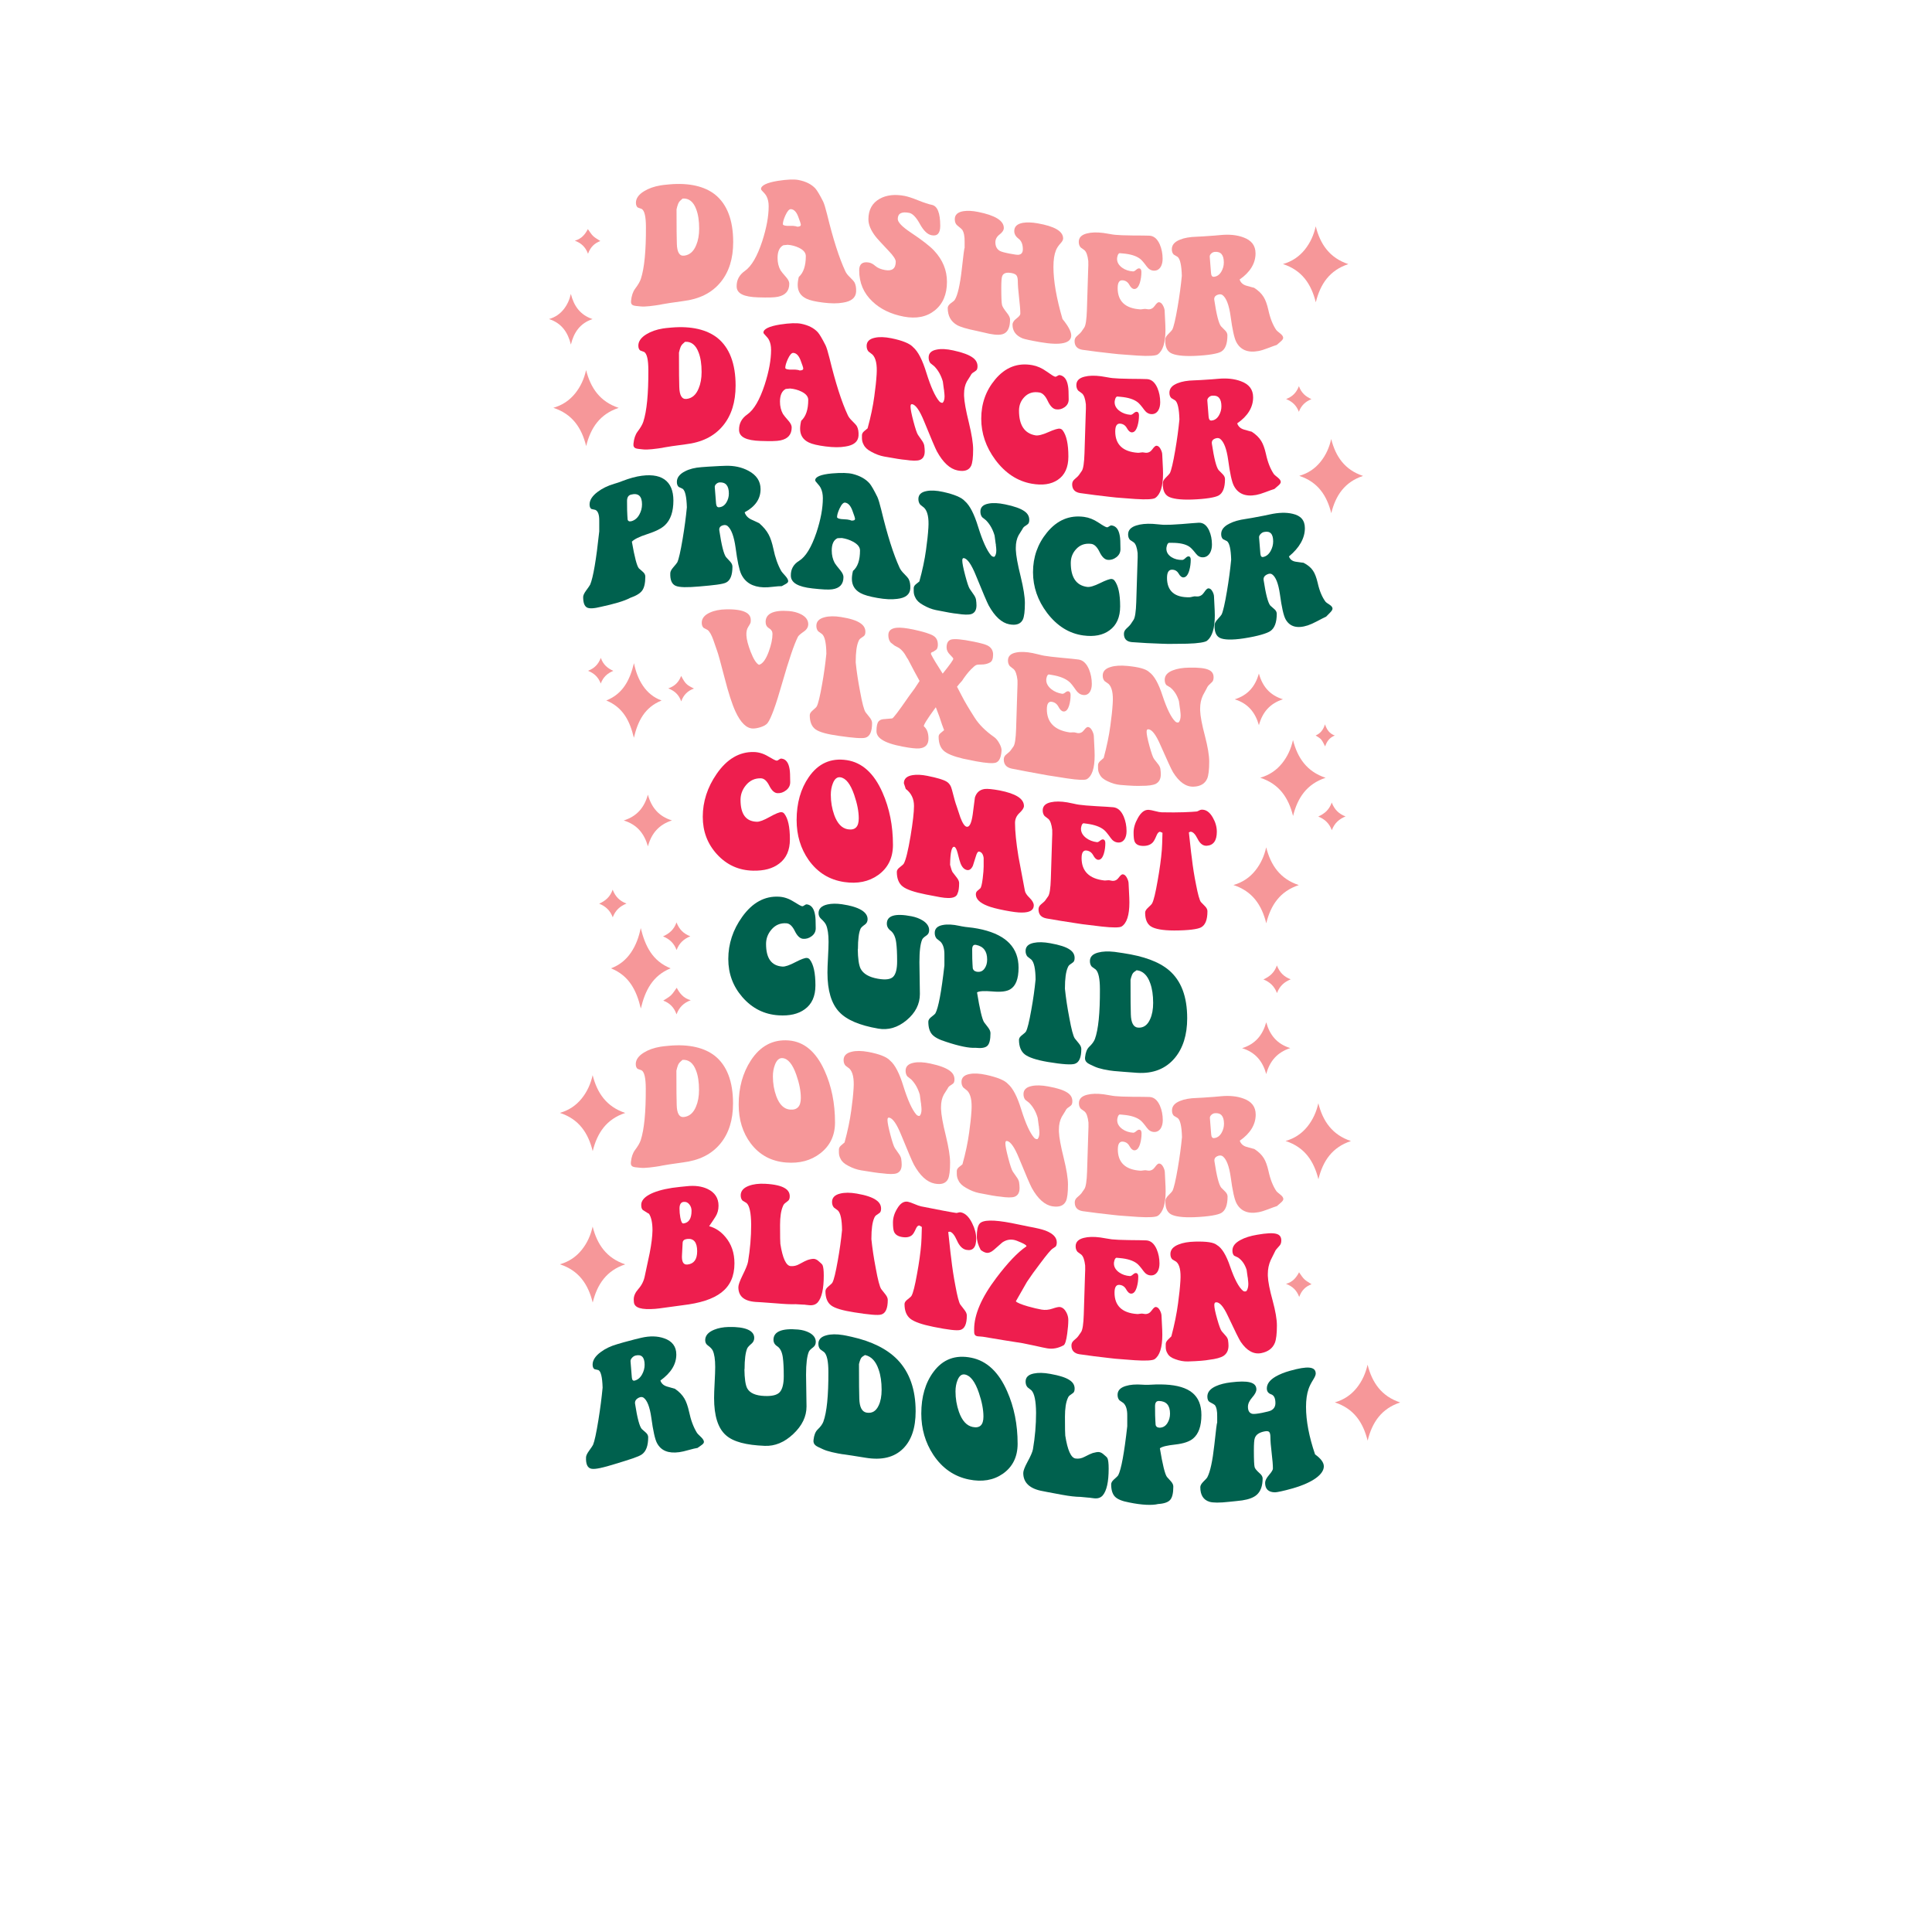 <?xml version="1.0" encoding="UTF-8"?> <svg xmlns="http://www.w3.org/2000/svg" xmlns:xlink="http://www.w3.org/1999/xlink" version="1.1" id="Layer_1" x="0px" y="0px" viewBox="0 0 1080 1080" style="enable-background:new 0 0 1080 1080;" xml:space="preserve"> <style type="text/css"> .st0{fill:#F69799;} .st1{fill:#EE1E4E;} .st2{fill:#00614E;} </style> <path class="st0" d="M361.08,127c0-5.88-0.79-9.29-2.36-10.2c-0.52-0.17-1.25-0.44-2.18-0.79c-0.7-0.53-1.05-1.43-1.05-2.71 c0-2.38,1.51-4.55,4.54-6.4c2.5-1.55,5.59-2.66,9.25-3.27c0.76-0.14,2.36-0.34,4.8-0.55c11.35-1.03,19.87,1.17,25.57,5.62 c6.81,5.42,10.21,14.42,10.21,26.62c0,9.26-2.33,16.66-6.98,22.37c-5.01,6.15-12.02,9.51-21.04,10.63 c-11.93,1.58-15.71,2.59-11.35,1.78c-5.76,0.95-9.86,1.45-12.31,1.2c-2.21-0.18-3.58-0.35-4.1-0.57c-1.05-0.37-1.48-1.24-1.31-2.63 c0.29-2.81,1.05-5.04,2.27-6.69c1.63-2.15,2.71-4,3.23-5.58C360.21,149.85,361.14,140.25,361.08,127z M381.59,110.99 c-0.29,0.21-0.67,0.55-1.13,1.02c-0.64,0.55-1.12,1.25-1.44,2.11c-0.32,0.86-0.6,1.83-0.83,2.91c0,10.42,0.06,16.81,0.17,19.18 c0.12,4.82,1.48,7.03,4.1,6.71c3.02-0.37,5.27-2.3,6.72-5.88c1.1-2.6,1.66-5.68,1.66-9.23c0-4.36-0.55-7.98-1.66-10.85 C387.62,112.75,385.08,110.73,381.59,110.99z"></path> <path class="st0" d="M478.57,163.12c-0.23,3.35-2.68,5.33-7.33,6.05c-3.03,0.55-6.72,0.53-11.09-0.02 c-4.36-0.54-7.51-1.26-9.43-2.21c-3.2-1.55-4.8-4.08-4.8-7.63c0-1.34,0.2-2.83,0.61-4.48c2.62-2.37,3.93-6.25,3.93-11.66 c0-1.86-1.28-3.42-3.84-4.66c-1.92-0.93-4.02-1.5-6.29-1.67c-0.81,0.08-1.63,0.17-2.44,0.25c-2.15,1.13-3.23,3.5-3.23,7.1 c0,2.61,0.55,4.91,1.66,6.9c0.46,0.73,1.54,2.05,3.23,3.97c1.11,1.3,1.66,2.48,1.66,3.52c0,4.01-2.09,6.41-6.28,7.3 c-2.04,0.46-5.73,0.52-11.09,0.35c-8.03-0.23-12.05-2.12-12.05-6.15c-0.06-3.55,1.48-6.45,4.63-8.65c3.67-2.59,6.9-8.12,9.69-16.63 c2.39-7.42,3.58-13.9,3.58-19.49c0-2.15-0.38-3.98-1.13-5.46c-0.41-0.83-1.08-1.71-2.01-2.61c-0.76-0.73-1.13-1.26-1.13-1.61 c0-1.91,3.11-3.5,9.34-4.52c5.29-0.83,9.16-0.95,11.61-0.49c4.13,0.8,7.27,2.4,9.43,4.74c0.99,1.11,2.44,3.55,4.36,7.34 c0.58,1.24,1.31,3.6,2.18,7.09c3.38,13.9,6.78,24.51,10.21,31.84c0.46,1.06,1.34,2.19,2.62,3.41c1.28,1.22,2.12,2.18,2.53,2.88 C478.39,159.25,478.68,160.98,478.57,163.12z M447.67,125.61c0-0.46-0.52-2.06-1.57-4.77c-0.99-2.48-2.3-3.79-3.93-3.92 c-0.99-0.08-2.04,1.09-3.14,3.51c-0.93,2.08-1.4,3.71-1.4,4.87c0,0.52,0.76,0.84,2.27,0.95c0.35,0.03,0.93,0.03,1.75,0.01 c0.81-0.02,1.4-0.02,1.75,0.01c1.16,0.1,1.89,0.25,2.18,0.46C446.97,126.73,447.67,126.36,447.67,125.61z"></path> <path class="st0" d="M494.71,150.95c4.01,0.73,6.02-0.82,6.02-4.68c0-1.28-1.34-3.32-4.02-6.09c-4.01-4.24-6.43-6.88-7.24-7.95 c-2.68-3.45-4.02-6.65-4.02-9.63c0-5.31,2.12-9.17,6.37-11.52c3.78-2.08,8.41-2.6,13.88-1.56c1.75,0.33,4.26,1.15,7.55,2.47 c3.29,1.32,5.83,2.16,7.64,2.52c3.14,0.63,4.71,4.56,4.71,11.77c0,4.13-1.63,5.87-4.89,5.21c-2.27-0.45-4.44-2.56-6.5-6.31 c-2.07-3.75-4.06-5.82-5.98-6.19c-4.25-0.82-6.37,0.33-6.37,3.42c0,1.81,2.39,4.3,7.16,7.5c6.46,4.29,10.85,7.72,13.18,10.23 c4.77,5.1,7.16,10.9,7.16,17.38c0,7.06-2.29,12.4-6.85,16.04c-4.57,3.63-10.34,4.75-17.33,3.42c-7.16-1.37-12.98-4.16-17.46-8.43 c-4.95-4.64-7.42-10.43-7.42-17.44c0-3.5,1.8-4.97,5.41-4.36c1.16,0.2,2.37,0.84,3.62,1.93 C490.6,149.78,492.39,150.53,494.71,150.95z"></path> <path class="st0" d="M564.63,178.53c0,4.2-1.11,6.85-3.32,7.93c-1.63,0.85-4.34,0.9-8.12,0.15c-0.7-0.14-1.85-0.4-3.45-0.78 c-1.6-0.38-2.84-0.66-3.71-0.84c-5.53-1.12-9.22-2.22-11.09-3.3c-3.43-1.98-5.15-5.16-5.15-9.52c0-0.87,0.53-1.73,1.59-2.56 c1.41-1,2.2-1.68,2.38-2.05c1.59-2.59,2.88-8.24,3.88-16.95c0.88-8.04,1.41-12.04,1.59-12c0-1.11,0-2.21,0-3.32 c0.06-3.08-0.38-5.35-1.31-6.82c-0.23-0.34-1.13-1.13-2.71-2.38c-0.99-0.78-1.48-1.96-1.48-3.54c0-2.5,1.63-4.01,4.89-4.51 c2.27-0.35,5-0.21,8.21,0.44c9.54,1.93,14.31,4.88,14.31,8.95c0,1.22-0.79,2.44-2.36,3.64c-1.57,1.21-2.36,2.65-2.36,4.34 c0,2.27,0.84,3.89,2.53,4.86c0.81,0.45,2.62,0.95,5.41,1.49c2.68,0.51,4.31,0.73,4.89,0.67c1.69-0.15,2.53-1.19,2.53-3.11 c0-2.73-0.8-4.7-2.4-5.9c-1.6-1.2-2.4-2.62-2.4-4.25c0-2.5,1.6-4.03,4.8-4.6c2.33-0.38,5.06-0.29,8.21,0.26 c9.54,1.67,14.31,4.41,14.31,8.49c0,0.76-0.47,1.65-1.4,2.66c-1.22,1.32-2.09,2.63-2.62,3.95c-0.93,2.29-1.4,5.39-1.4,9.29 c0,7.8,1.69,17.51,5.06,29.09c3.26,4,4.89,7.06,4.89,9.21c0,4.35-5.79,5.75-17.37,3.74c-5.47-0.95-8.76-1.69-9.86-2.12 c-3.72-1.56-5.59-4.11-5.59-7.6c0-1.22,0.73-2.38,2.18-3.47c1.45-1.09,2.18-1.99,2.18-2.69c0-1.98-0.23-4.99-0.7-9.03 c-0.47-4.04-0.7-7.08-0.7-9.12c0-1.4-0.22-2.44-0.65-3.14c-0.44-0.69-1.35-1.17-2.75-1.44c-2.91-0.56-4.69,0-5.32,1.68 c-0.35,0.75-0.52,2.96-0.52,6.63c0,5.31,0.14,8.52,0.44,9.62c0.23,0.86,1.08,2.22,2.53,4.08 C563.99,176.24,564.63,177.53,564.63,178.53z"></path> <path class="st0" d="M608.36,145.94c-0.35-3.07-1.05-5.08-2.09-6.03c-0.52-0.36-1.25-0.89-2.18-1.6c-0.7-0.79-1.05-1.83-1.05-3.11 c0-2.38,1.51-3.94,4.54-4.7c2.5-0.66,5.59-0.74,9.25-0.27c0.7,0.08,1.76,0.25,3.19,0.52c1.43,0.27,2.52,0.43,3.27,0.5 c1.98,0.19,5.21,0.35,9.69,0.38c4.48,0.03,7.65,0.03,9.51,0.11c2.5,0.11,4.45,1.74,5.85,4.92c1.05,2.47,1.57,5.13,1.57,7.98 c0,1.81-0.35,3.31-1.05,4.51c-0.93,1.49-2.21,2.21-3.84,2.15c-1.57-0.06-2.91-0.84-4.01-2.35c-1.63-2.23-2.88-3.67-3.75-4.3 c-2.15-1.64-5.32-2.6-9.51-2.96c-1.22-0.1-1.86-0.16-1.92-0.17c-0.58,0.18-0.99,0.84-1.22,1.98c-0.12,0.4-0.17,0.8-0.17,1.21 c0,1.92,0.96,3.58,2.88,4.97c1.69,1.19,3.7,1.88,6.02,2.04c0.46,0.03,1.03-0.25,1.7-0.84c0.67-0.6,1.24-0.88,1.7-0.85 c0.87,0.05,1.31,0.72,1.31,2c0,2.04-0.26,3.97-0.79,5.8c-0.76,2.57-1.86,3.82-3.32,3.72c-0.93-0.06-1.82-0.86-2.66-2.38 c-0.84-1.52-2.08-2.34-3.71-2.48c-1.86-0.16-2.79,1.29-2.79,4.38c0,7.26,4.22,11.36,12.66,11.87c0.35,0.02,0.9-0.03,1.66-0.17 c0.76-0.13,1.34-0.13,1.75,0c0.41,0.08,0.75,0.12,1.05,0.14c1.45,0.07,2.66-0.59,3.62-1.95c0.96-1.36,1.73-2.04,2.31-2.02 c0.87,0.02,1.63,0.62,2.27,1.8c0.64,1.18,0.96,2.26,0.96,3.25c0,0.58,0.07,2.08,0.22,4.5c0.14,2.42,0.22,4.41,0.22,5.98 c0,7.1-1.45,11.68-4.36,13.69c-1.11,0.72-4.8,1.01-11.09,0.62c-1.75-0.11-4.13-0.27-7.16-0.52c-2.5-0.15-4.95-0.37-7.33-0.67 c-5.47-0.58-10.94-1.26-16.41-2.04c-2.97-0.46-4.45-2.11-4.45-4.9c0-1.1,0.44-2.03,1.31-2.78c1.45-1.25,2.27-2.04,2.44-2.36 c0.55-0.8,1.11-1.59,1.66-2.39c0.81-1.23,1.31-4.47,1.48-9.74c0.23-7.47,0.47-14.93,0.7-22.4 C608.39,149.08,608.42,147.4,608.36,145.94z"></path> <path class="st0" d="M678.8,167.72c1.22,8.16,2.47,13.05,3.75,14.68c0.76,0.74,1.54,1.53,2.36,2.38c0.81,0.84,1.22,1.73,1.22,2.66 c0,4.77-1.19,7.85-3.58,9.19c-1.86,1.04-6.84,2-14.93,2.33c-6.63,0.26-11.04-0.41-13.22-1.66c-2.18-1.27-3.19-3.84-3.01-7.67 c0.06-0.87,0.61-1.82,1.66-2.86c1.28-1.26,2.04-2.11,2.27-2.51c0.81-1.63,1.8-5.85,2.97-12.66c1.05-6.12,1.83-11.92,2.36-17.39 c-0.17-5.93-0.96-9.47-2.36-10.62c-0.52-0.29-1.25-0.72-2.18-1.3c-0.7-0.7-1.05-1.69-1.05-2.97c0-2.39,1.51-4.14,4.54-5.34 c2.44-1.02,5.53-1.54,9.25-1.65c1.34-0.06,2.56-0.12,3.67-0.19c5.18-0.3,8.44-0.63,9.78-0.75c4.83-0.47,9.08-0.06,12.74,1.3 c4.54,1.63,6.81,4.55,6.81,8.97c0,5.5-2.97,10.48-8.9,14.59c0.58,1.72,1.83,2.87,3.75,3.44c2.85,0.82,4.31,1.19,4.37,1.18 c2.39,1.55,4.16,3.26,5.32,5.17c1.05,1.7,1.92,4.1,2.62,7.2c0.99,4.6,2.47,8.37,4.45,11.27c0.12,0.2,0.87,0.87,2.27,1.97 c1.05,0.84,1.57,1.63,1.57,2.39c0,0.58-0.49,1.29-1.48,2.12c-0.7,0.58-1.4,1.19-2.09,1.82c-1.05,0.31-2.76,0.94-5.15,1.86 c-1.98,0.77-3.67,1.28-5.06,1.54c-6.05,1.14-10.21-0.68-12.48-5.15c-1.11-2.18-2.15-6.96-3.14-14.35 c-0.87-6.18-2.36-10.08-4.45-11.73c-0.7-0.51-1.54-0.6-2.53-0.28C679.27,165.21,678.57,166.22,678.8,167.72z M679.06,140.81 c-0.76,0.06-1.44,0.39-2.05,0.98c-0.61,0.59-0.86,1.26-0.74,1.99c0.23,2.94,0.47,5.89,0.7,8.83c0.12,1.49,0.64,2.19,1.57,2.12 c1.75-0.14,3.14-1.11,4.19-2.88c0.93-1.59,1.4-3.3,1.4-5.14C684.12,142.46,682.44,140.52,679.06,140.81z"></path> <path class="st1" d="M362.43,206.95c0-5.88-0.79-9.29-2.36-10.22c-0.52-0.17-1.25-0.44-2.18-0.81c-0.7-0.53-1.05-1.44-1.05-2.72 c0-2.38,1.51-4.54,4.54-6.37c2.5-1.53,5.59-2.63,9.25-3.21c0.76-0.13,2.36-0.32,4.8-0.52c11.35-0.96,19.87,1.28,25.57,5.76 c6.81,5.45,10.21,14.47,10.21,26.67c0,9.26-2.33,16.65-6.98,22.34c-5.01,6.12-12.02,9.45-21.04,10.51 c-11.93,1.51-15.71,2.5-11.35,1.72c-5.76,0.92-9.86,1.39-12.31,1.12c-2.21-0.19-3.58-0.38-4.1-0.6c-1.05-0.38-1.48-1.25-1.31-2.64 c0.29-2.81,1.05-5.04,2.27-6.67c1.63-2.14,2.71-3.98,3.23-5.56C361.56,229.8,362.49,220.21,362.43,206.95z M382.95,191.07 c-0.29,0.21-0.67,0.55-1.13,1.01c-0.64,0.55-1.12,1.25-1.44,2.11c-0.32,0.86-0.6,1.82-0.83,2.9c0,10.42,0.06,16.81,0.17,19.18 c0.12,4.82,1.48,7.04,4.1,6.73c3.02-0.35,5.27-2.27,6.72-5.84c1.1-2.6,1.66-5.67,1.66-9.22c0-4.36-0.55-7.99-1.66-10.86 C388.97,192.86,386.44,190.83,382.95,191.07z"></path> <path class="st1" d="M479.92,243.58c-0.23,3.35-2.68,5.33-7.33,6.03c-3.03,0.54-6.72,0.51-11.09-0.05 c-4.36-0.56-7.51-1.28-9.43-2.24c-3.2-1.56-4.8-4.09-4.8-7.64c0-1.34,0.2-2.83,0.61-4.48c2.62-2.36,3.93-6.23,3.93-11.65 c0-1.86-1.28-3.43-3.84-4.67c-1.92-0.94-4.02-1.51-6.29-1.7c-0.81,0.08-1.63,0.16-2.44,0.24c-2.15,1.12-3.23,3.49-3.23,7.08 c0,2.61,0.55,4.91,1.66,6.9c0.46,0.73,1.54,2.05,3.23,3.98c1.11,1.31,1.66,2.49,1.66,3.53c0,4.01-2.09,6.4-6.28,7.27 c-2.04,0.45-5.73,0.49-11.09,0.31c-8.03-0.26-12.04-2.17-12.05-6.21c-0.06-3.55,1.48-6.45,4.63-8.63c3.67-2.58,6.9-8.09,9.69-16.59 c2.39-7.41,3.58-13.89,3.58-19.47c0-2.15-0.38-3.98-1.13-5.47c-0.41-0.83-1.08-1.71-2.01-2.62c-0.76-0.73-1.13-1.27-1.13-1.62 c0-1.91,3.11-3.49,9.34-4.48c5.29-0.81,9.16-0.91,11.61-0.45c4.13,0.81,7.27,2.42,9.43,4.77c0.99,1.11,2.44,3.55,4.36,7.35 c0.58,1.24,1.31,3.61,2.18,7.1c3.38,13.9,6.78,24.53,10.21,31.86c0.46,1.06,1.34,2.2,2.62,3.42c1.28,1.22,2.12,2.18,2.53,2.89 C479.75,239.71,480.04,241.45,479.92,243.58z M449.02,205.99c0-0.46-0.52-2.06-1.57-4.78c-0.99-2.48-2.3-3.8-3.93-3.94 c-0.99-0.09-2.04,1.08-3.14,3.5c-0.93,2.08-1.4,3.71-1.4,4.87c0,0.52,0.76,0.84,2.27,0.96c0.35,0.03,0.93,0.03,1.75,0.01 c0.81-0.02,1.4-0.01,1.75,0.02c1.16,0.1,1.89,0.26,2.18,0.46C448.32,207.11,449.02,206.74,449.02,205.99z"></path> <path class="st1" d="M508.99,227.24c0,1.46,0.54,4.22,1.62,8.3c1.08,4.08,1.92,6.59,2.53,7.52c0.61,0.94,1.27,1.88,1.96,2.83 c0.87,1.16,1.4,2.23,1.57,3.19c0.17,1.2,0.26,2.26,0.26,3.2c0,2.56-0.93,4.18-2.79,4.86c-1.51,0.52-4.22,0.48-8.12-0.1 c-1.8-0.11-5.73-0.75-11.78-1.84c-2.33-0.42-4.71-1.3-7.16-2.65c-2.15-1.12-3.58-2.44-4.28-3.95c-0.64-1.09-0.96-2.31-0.96-3.65 c0-0.23,0-0.48,0-0.74c0-0.26,0-0.57,0-0.92c0-0.75,0.38-1.48,1.14-2.17c0.64-0.53,1.31-1.09,2.01-1.67 c1.75-6.34,3-12.29,3.75-17.86c0.64-4.49,1.08-8.6,1.31-12.34c0.35-5.47-0.44-9.15-2.36-11.06c-0.52-0.38-1.25-0.94-2.18-1.68 c-0.7-0.81-1.05-1.86-1.05-3.14c0-2.38,1.51-3.91,4.54-4.55c2.44-0.56,5.53-0.48,9.25,0.26c6.34,1.29,10.42,2.99,12.22,5.03 c2.73,2.34,5.21,7.13,7.42,14.38c2.44,7.82,4.83,13.1,7.16,15.84c0.58,0.64,1.22,0.92,1.92,0.83c0.7-0.73,1.05-1.94,1.05-3.63 c0-0.64-0.09-1.65-0.26-3.02c0-0.12,0-0.26,0-0.44c-0.03-0.06-0.06-0.13-0.09-0.19c-0.17-1.43-0.38-2.96-0.61-4.58 c-0.99-3.46-2.59-6.31-4.8-8.56c-0.52-0.4-1.25-0.98-2.18-1.75c-0.64-0.83-0.96-1.88-0.96-3.16c0-2.39,1.51-3.86,4.54-4.41 c2.44-0.5,5.53-0.34,9.25,0.48c5.12,1.1,8.76,2.45,10.91,4.05c1.75,1.28,2.62,2.89,2.62,4.81c0,1.17-0.26,1.96-0.79,2.37 c-0.52,0.42-1.08,0.8-1.66,1.15c-0.58,0.35-1.05,0.89-1.4,1.64c-0.7,1.08-1.4,2.19-2.1,3.33c-1.05,1.94-1.57,4.25-1.57,6.92 c0-0.12,0,0.26,0,1.13c0.12,3.23,1.02,8.24,2.71,15.04c1.57,6.49,2.36,11.45,2.36,14.88c0,4.54-0.38,7.6-1.13,9.2 c-1.22,2.49-3.75,3.34-7.59,2.56c-4.25-0.86-8.09-4.41-11.52-10.63c-0.87-1.63-3.26-7.23-7.16-16.8c-2.44-6.01-4.66-9.21-6.63-9.6 C509.3,225.82,508.99,226.25,508.99,227.24z"></path> <path class="st1" d="M597.23,255.2c0,6.05-1.98,10.42-5.94,13.04c-3.67,2.5-8.55,3.23-14.66,2.13c-7.97-1.44-14.72-5.92-20.25-13.35 c-5.24-7.09-7.86-14.75-7.86-22.95c0-8.44,2.59-15.74,7.77-21.93c5.7-6.85,12.63-9.49,20.77-8.02c2.73,0.49,5.4,1.67,7.99,3.53 c2.59,1.86,4.17,2.83,4.76,2.93c0.35,0.06,0.8-0.1,1.35-0.48c0.55-0.38,1.03-0.5,1.44-0.38c2.39,0.49,3.87,2.55,4.45,6.19 c0.23,1.14,0.35,3.6,0.35,7.38c0,1.8-0.76,3.25-2.27,4.33c-1.51,1.08-3.14,1.47-4.89,1.19c-1.69-0.27-3.2-1.83-4.54-4.68 c-1.34-2.84-2.88-4.42-4.63-4.72c-3.43-0.6-6.26,0.25-8.47,2.58c-1.98,2.08-2.97,4.6-2.97,7.57c0,8.08,3.05,12.72,9.16,13.8 c1.51,0.27,3.91-0.31,7.2-1.77c3.29-1.46,5.46-2.12,6.5-1.95c0.64,0.1,1.16,0.42,1.57,0.95C596.18,243.4,597.23,248.27,597.23,255.2 z"></path> <path class="st1" d="M607.01,226.01c-0.35-3.07-1.05-5.08-2.09-6.03c-0.52-0.36-1.25-0.9-2.18-1.61c-0.7-0.8-1.05-1.83-1.05-3.11 c0-2.38,1.51-3.94,4.54-4.69c2.5-0.65,5.59-0.72,9.25-0.25c0.7,0.08,1.76,0.26,3.19,0.53c1.43,0.27,2.52,0.44,3.27,0.51 c1.98,0.19,5.21,0.36,9.69,0.41c4.48,0.04,7.65,0.06,9.51,0.15c2.5,0.12,4.45,1.76,5.85,4.94c1.05,2.47,1.57,5.14,1.57,7.99 c0,1.81-0.35,3.31-1.05,4.51c-0.93,1.49-2.21,2.2-3.84,2.14c-1.57-0.06-2.91-0.86-4.01-2.37c-1.63-2.24-2.88-3.68-3.75-4.32 c-2.15-1.65-5.32-2.62-9.51-2.99c-1.22-0.11-1.86-0.17-1.92-0.17c-0.58,0.18-0.99,0.84-1.22,1.98c-0.12,0.4-0.17,0.8-0.17,1.21 c0,1.92,0.96,3.59,2.88,4.98c1.69,1.2,3.7,1.89,6.02,2.06c0.46,0.03,1.03-0.24,1.7-0.84c0.67-0.59,1.24-0.88,1.7-0.85 c0.87,0.06,1.31,0.72,1.31,2c0,2.04-0.26,3.97-0.79,5.8c-0.76,2.57-1.86,3.81-3.32,3.7c-0.93-0.07-1.82-0.86-2.66-2.38 c-0.84-1.52-2.08-2.35-3.71-2.49c-1.86-0.17-2.79,1.28-2.79,4.37c0,7.26,4.22,11.37,12.66,11.92c0.35,0.02,0.9-0.03,1.66-0.16 c0.76-0.13,1.34-0.13,1.75,0.01c0.41,0.08,0.76,0.13,1.05,0.14c1.45,0.07,2.66-0.58,3.62-1.93c0.96-1.36,1.73-2.03,2.31-2.01 c0.87,0.03,1.63,0.63,2.27,1.81c0.64,1.18,0.96,2.26,0.96,3.25c0,0.58,0.07,2.08,0.22,4.5c0.14,2.42,0.22,4.41,0.22,5.98 c0,7.1-1.45,11.67-4.36,13.67c-1.11,0.71-4.8,0.99-11.09,0.57c-1.75-0.12-4.13-0.29-7.16-0.54c-2.5-0.16-4.95-0.39-7.33-0.69 c-5.47-0.6-10.94-1.3-16.41-2.08c-2.97-0.47-4.45-2.12-4.45-4.91c0-1.1,0.44-2.03,1.31-2.77c1.45-1.24,2.27-2.03,2.44-2.35 c0.55-0.79,1.11-1.59,1.66-2.39c0.81-1.22,1.31-4.47,1.48-9.74c0.23-7.47,0.47-14.93,0.7-22.4 C607.04,229.15,607.07,227.47,607.01,226.01z"></path> <path class="st1" d="M677.45,248.07c1.22,8.17,2.47,13.07,3.75,14.7c0.76,0.75,1.54,1.54,2.36,2.39c0.81,0.85,1.22,1.74,1.22,2.67 c0,4.77-1.19,7.85-3.58,9.17c-1.86,1.03-6.84,1.96-14.93,2.25c-6.63,0.22-11.04-0.46-13.22-1.72c-2.18-1.28-3.19-3.85-3.01-7.69 c0.06-0.87,0.61-1.82,1.66-2.85c1.28-1.26,2.04-2.1,2.27-2.5c0.81-1.62,1.8-5.84,2.97-12.65c1.05-6.11,1.83-11.91,2.36-17.38 c-0.17-5.93-0.96-9.47-2.36-10.63c-0.52-0.29-1.25-0.73-2.18-1.31c-0.7-0.7-1.05-1.69-1.05-2.97c0-2.39,1.51-4.14,4.54-5.32 c2.45-1,5.53-1.52,9.25-1.61c1.34-0.05,2.56-0.11,3.67-0.17c5.18-0.28,8.44-0.58,9.78-0.7c4.83-0.44,9.08-0.01,12.74,1.37 c4.54,1.66,6.81,4.59,6.81,9.01c0,5.5-2.97,10.46-8.9,14.53c0.58,1.72,1.83,2.89,3.75,3.46c2.85,0.84,4.31,1.21,4.37,1.21 c2.39,1.56,4.16,3.28,5.32,5.2c1.05,1.71,1.92,4.11,2.62,7.22c0.99,4.61,2.47,8.39,4.45,11.3c0.12,0.2,0.87,0.87,2.27,1.99 c1.05,0.85,1.57,1.64,1.57,2.4c0,0.58-0.49,1.29-1.48,2.11c-0.7,0.58-1.4,1.18-2.09,1.8c-1.05,0.3-2.76,0.93-5.15,1.83 c-1.98,0.76-3.67,1.25-5.06,1.51c-6.05,1.1-10.21-0.74-12.48-5.22c-1.11-2.18-2.15-6.98-3.14-14.37 c-0.87-6.19-2.36-10.09-4.45-11.75c-0.7-0.51-1.54-0.61-2.53-0.29C677.91,245.57,677.21,246.58,677.45,248.07z M677.71,221.17 c-0.76,0.06-1.44,0.38-2.05,0.97c-0.61,0.59-0.86,1.25-0.74,1.99c0.23,2.94,0.47,5.89,0.7,8.83c0.12,1.49,0.64,2.2,1.57,2.13 c1.75-0.13,3.14-1.09,4.19-2.85c0.93-1.58,1.4-3.29,1.4-5.13C682.77,222.84,681.08,220.9,677.71,221.17z"></path> <path class="st2" d="M353.22,302.81c1.51,8.69,2.82,13.66,3.93,14.91c0.76,0.64,1.54,1.32,2.36,2.07c0.81,0.75,1.22,1.59,1.22,2.52 c0,3.61-0.58,6.21-1.75,7.81c-1.17,1.61-3.4,2.94-6.72,4.1c-1.69,0.91-3.93,1.75-6.72,2.59c-2.79,0.83-5.97,1.61-9.51,2.38 c-3.96,0.98-6.62,1.16-7.99,0.36c-1.37-0.8-2.05-2.73-2.05-5.81c0-0.87,0.52-2.05,1.57-3.51c1.34-1.81,2.12-2.95,2.36-3.45 c1.69-4.02,3.37-13.93,5.06-29.72c0-1.92,0-3.84,0-5.76c0.06-3.51-0.67-5.61-2.18-6.28c-0.52-0.1-1.25-0.26-2.18-0.49 c-0.7-0.43-1.05-1.29-1.05-2.57c0-2.38,1.51-4.76,4.54-7.02c2.5-1.89,5.59-3.42,9.25-4.5c1.05-0.32,1.45-0.44,1.22-0.37 c0.46-0.19,1.13-0.42,2.01-0.67c0.35-0.15,1.8-0.71,4.36-1.6c1.75-0.58,3.52-1.06,5.32-1.44c13.44-2.66,20.16,2.46,20.16,13.44 c0,6.23-1.57,10.78-4.71,13.76c-1.98,1.91-5.27,3.51-9.86,5C357.27,300.03,354.39,301.53,353.22,302.81z M352.7,276.5 c-1.45,0.38-2.18,1.57-2.18,3.55c0,4.13,0.06,6.82,0.17,8.07c0.06,0.68,0.1,1.37,0.13,2.06c0.03,0.69,0.39,1.12,1.09,1.28 c0.12,0.03,0.44,0,0.96-0.08c1.92-0.5,3.43-1.74,4.54-3.75c0.99-1.81,1.48-3.69,1.48-5.67C358.9,277.31,356.83,275.43,352.7,276.5z"></path> <path class="st2" d="M402.11,296.56c1.22,8.21,2.47,13.17,3.75,14.87c0.76,0.79,1.54,1.64,2.36,2.56c0.81,0.91,1.22,1.84,1.22,2.77 c0,4.77-1.19,7.73-3.58,8.9c-1.86,0.94-6.84,1.49-14.93,2.18c-6.63,0.58-11.04,0.58-13.22-0.36c-2.18-0.94-3.19-3.32-3.01-7.19 c0.06-0.88,0.61-1.93,1.66-3.13c1.28-1.47,2.04-2.42,2.27-2.86c0.81-1.74,1.8-6.09,2.97-13.05c1.05-6.24,1.83-12.12,2.36-17.65 c-0.17-5.91-0.96-9.37-2.36-10.36c-0.52-0.23-1.25-0.57-2.18-1.03c-0.7-0.6-1.05-1.54-1.05-2.82c0-2.38,1.51-4.38,4.54-5.92 c2.44-1.28,5.53-2.08,9.25-2.33c1.34-0.11,2.56-0.2,3.67-0.27c5.18-0.35,8.44-0.43,9.78-0.48c4.83-0.15,9.08,0.8,12.74,2.76 c4.54,2.39,6.81,5.86,6.81,10.26c0,5.52-2.97,9.76-8.9,12.97c0.58,1.81,1.83,3.15,3.75,4.05c2.85,1.33,4.31,2.02,4.36,2.02 c2.39,2.05,4.16,4.19,5.32,6.39c1.05,1.97,1.92,4.6,2.62,7.88c0.99,4.87,2.47,9.05,4.45,12.55c0.12,0.24,0.87,1.13,2.27,2.69 c1.05,1.18,1.57,2.15,1.57,2.91c0,0.58-0.5,1.12-1.48,1.63c-0.7,0.36-1.4,0.74-2.09,1.16c-1.05-0.02-2.76,0.1-5.15,0.38 c-1.98,0.24-3.67,0.34-5.06,0.28c-6.05-0.24-10.21-2.63-12.48-7.4c-1.11-2.33-2.15-7.24-3.14-14.73 c-0.87-6.27-2.36-10.33-4.45-12.13c-0.7-0.56-1.54-0.71-2.53-0.44C402.57,294.06,401.87,295.06,402.11,296.56z M402.37,269.66 c-0.76,0.03-1.44,0.34-2.05,0.92c-0.61,0.58-0.86,1.24-0.74,1.98c0.23,2.95,0.47,5.89,0.7,8.84c0.12,1.49,0.64,2.21,1.57,2.17 c1.75-0.08,3.14-0.96,4.19-2.66c0.93-1.52,1.4-3.2,1.4-5.04C407.43,271.62,405.74,269.52,402.37,269.66z"></path> <path class="st2" d="M508.86,329.01c-0.23,3.34-2.68,5.25-7.33,5.77c-3.03,0.42-6.72,0.24-11.09-0.53 c-4.36-0.76-7.51-1.66-9.43-2.73c-3.2-1.74-4.8-4.37-4.8-7.92c0-1.34,0.2-2.82,0.61-4.45c2.62-2.21,3.93-6.01,3.93-11.42 c0-1.86-1.28-3.5-3.84-4.89c-1.92-1.05-4.02-1.75-6.29-2.08c-0.81,0.03-1.63,0.06-2.44,0.09c-2.15,0.98-3.23,3.27-3.23,6.87 c0,2.61,0.55,4.95,1.66,7.01c0.46,0.76,1.54,2.16,3.23,4.2c1.11,1.38,1.66,2.59,1.66,3.64c0,4.01-2.09,6.27-6.28,6.86 c-2.04,0.31-5.73,0.1-11.09-0.5c-8.03-0.88-12.05-3.17-12.05-7.19c-0.06-3.55,1.48-6.31,4.63-8.23c3.67-2.27,6.89-7.54,9.69-15.82 c2.39-7.23,3.58-13.62,3.58-19.21c0-2.15-0.38-4-1.13-5.55c-0.41-0.86-1.08-1.79-2.01-2.77c-0.76-0.79-1.13-1.35-1.13-1.7 c0-1.91,3.11-3.24,9.34-3.81c5.29-0.45,9.16-0.32,11.61,0.29c4.13,1.05,7.27,2.83,9.43,5.29c0.99,1.16,2.44,3.68,4.36,7.57 c0.58,1.27,1.31,3.67,2.18,7.2c3.38,14.06,6.78,24.83,10.21,32.29c0.46,1.08,1.34,2.25,2.62,3.51c1.28,1.26,2.12,2.26,2.53,2.98 C508.68,325.13,508.97,326.88,508.86,329.01z M477.96,290.01c0-0.46-0.52-2.09-1.57-4.87c-0.99-2.54-2.3-3.93-3.93-4.17 c-0.99-0.15-2.04,0.95-3.14,3.3c-0.93,2.02-1.4,3.61-1.4,4.78c0,0.52,0.76,0.89,2.27,1.11c0.35,0.05,0.93,0.09,1.75,0.12 c0.81,0.03,1.4,0.08,1.75,0.13c1.16,0.18,1.89,0.38,2.18,0.59C477.26,291.09,477.96,290.77,477.96,290.01z"></path> <path class="st2" d="M537.92,313.29c0,1.46,0.54,4.23,1.62,8.32c1.08,4.09,1.92,6.6,2.53,7.54c0.61,0.94,1.27,1.89,1.96,2.84 c0.87,1.17,1.4,2.23,1.57,3.2c0.17,1.2,0.26,2.27,0.26,3.2c0,2.56-0.93,4.18-2.79,4.85c-1.51,0.51-4.22,0.45-8.12-0.17 c-1.81-0.13-5.73-0.82-11.78-2.04c-2.33-0.47-4.71-1.41-7.16-2.83c-2.15-1.18-3.58-2.54-4.28-4.07c-0.64-1.11-0.96-2.34-0.96-3.68 c0-0.23,0-0.48,0-0.74c0-0.26,0-0.57,0-0.92c0-0.75,0.38-1.47,1.14-2.13c0.64-0.51,1.31-1.05,2.01-1.61 c1.75-6.29,3-12.21,3.75-17.76c0.64-4.47,1.08-8.57,1.31-12.31c0.35-5.46-0.44-9.16-2.36-11.12c-0.52-0.4-1.25-0.98-2.18-1.74 c-0.7-0.84-1.05-1.89-1.05-3.17c0-2.38,1.51-3.86,4.54-4.43c2.44-0.5,5.53-0.35,9.25,0.46c6.34,1.4,10.42,3.14,12.22,5.19 c2.73,2.36,5.21,7.17,7.42,14.42c2.44,7.83,4.83,13.1,7.16,15.84c0.58,0.64,1.22,0.91,1.92,0.82c0.7-0.73,1.05-1.95,1.05-3.63 c0-0.64-0.09-1.65-0.26-3.02c0-0.12,0-0.26,0-0.44c-0.03-0.06-0.06-0.13-0.09-0.19c-0.17-1.43-0.38-2.96-0.61-4.57 c-0.99-3.45-2.59-6.3-4.8-8.55c-0.52-0.4-1.25-0.98-2.18-1.75c-0.64-0.83-0.96-1.88-0.96-3.16c0-2.39,1.51-3.85,4.54-4.42 c2.44-0.5,5.53-0.35,9.25,0.42c5.12,1.05,8.76,2.34,10.91,3.9c1.75,1.25,2.62,2.83,2.62,4.75c0,1.17-0.26,1.96-0.79,2.39 c-0.52,0.43-1.08,0.82-1.66,1.18c-0.58,0.36-1.05,0.91-1.4,1.66c-0.7,1.09-1.4,2.21-2.1,3.36c-1.05,1.96-1.57,4.27-1.57,6.95 c0-0.12,0,0.26,0,1.13c0.12,3.22,1.02,8.22,2.71,15c1.57,6.46,2.36,11.41,2.36,14.84c0,4.54-0.38,7.61-1.13,9.22 c-1.22,2.51-3.75,3.41-7.59,2.67c-4.25-0.82-8.09-4.34-11.52-10.55c-0.87-1.63-3.26-7.22-7.16-16.8c-2.44-6.02-4.66-9.24-6.63-9.64 C538.24,311.88,537.92,312.31,537.92,313.29z"></path> <path class="st2" d="M626.17,338.96c0,6.05-1.98,10.54-5.94,13.39c-3.67,2.71-8.55,3.7-14.66,2.87 c-7.97-1.08-14.72-5.34-20.25-12.61c-5.24-6.94-7.86-14.55-7.86-22.75c0-8.44,2.59-15.79,7.77-22.13c5.7-7.01,12.63-9.88,20.77-8.79 c2.73,0.37,5.4,1.42,7.99,3.15c2.59,1.73,4.17,2.61,4.76,2.67c0.35,0.04,0.8-0.15,1.35-0.56c0.55-0.41,1.03-0.56,1.44-0.46 c2.39,0.36,3.87,2.32,4.45,5.92c0.23,1.13,0.35,3.58,0.35,7.36c0,1.8-0.76,3.29-2.27,4.46c-1.51,1.17-3.14,1.66-4.89,1.47 c-1.69-0.18-3.2-1.66-4.54-4.43c-1.34-2.77-2.88-4.27-4.63-4.49c-3.43-0.43-6.26,0.54-8.47,2.96c-1.98,2.16-2.97,4.72-2.97,7.69 c0,8.08,3.06,12.61,9.16,13.41c1.51,0.2,3.91-0.5,7.2-2.12c3.29-1.63,5.46-2.41,6.5-2.31c0.64,0.06,1.16,0.35,1.57,0.85 C625.12,327.24,626.17,332.04,626.17,338.96z"></path> <path class="st2" d="M635.94,309.14c-0.35-3.04-1.05-5.01-2.09-5.89c-0.52-0.32-1.25-0.81-2.18-1.46c-0.7-0.75-1.05-1.77-1.05-3.04 c0-2.38,1.51-4.03,4.54-4.99c2.5-0.82,5.59-1.11,9.25-0.92c0.7,0.03,1.76,0.12,3.19,0.28c1.43,0.16,2.52,0.24,3.27,0.25 c1.98,0.03,5.21-0.06,9.69-0.42c4.48-0.36,7.65-0.65,9.51-0.74c2.5-0.12,4.45,1.32,5.85,4.36c1.05,2.37,1.57,4.98,1.57,7.83 c0,1.8-0.35,3.35-1.05,4.62c-0.93,1.58-2.21,2.43-3.84,2.52c-1.57,0.09-2.91-0.57-4.01-1.98c-1.63-2.08-2.88-3.41-3.75-3.97 c-2.15-1.45-5.33-2.13-9.51-2.15c-1.22,0-1.86-0.01-1.92-0.01c-0.58,0.23-0.99,0.92-1.22,2.08c-0.12,0.41-0.17,0.81-0.17,1.22 c0,1.92,0.96,3.51,2.88,4.74c1.69,1.06,3.7,1.58,6.02,1.54c0.46-0.01,1.03-0.34,1.7-0.99c0.67-0.66,1.24-0.99,1.7-1 c0.87-0.02,1.31,0.6,1.31,1.88c0,2.04-0.26,4-0.78,5.87c-0.76,2.64-1.86,3.98-3.32,4.01c-0.93,0.02-1.82-0.7-2.66-2.15 c-0.84-1.45-2.08-2.17-3.71-2.17c-1.86-0.01-2.79,1.52-2.79,4.6c0,7.25,4.22,11.04,12.66,10.81c0.35-0.01,0.9-0.11,1.66-0.32 c0.76-0.2,1.34-0.25,1.75-0.16c0.41,0.04,0.75,0.05,1.05,0.04c1.45-0.07,2.66-0.83,3.62-2.29c0.96-1.45,1.73-2.2,2.31-2.24 c0.87-0.06,1.63,0.47,2.27,1.58c0.64,1.11,0.96,2.16,0.96,3.15c0,0.58,0.07,2.08,0.22,4.48c0.14,2.4,0.22,4.39,0.22,5.96 c0,7.1-1.45,11.83-4.36,14.12c-1.11,0.82-4.8,1.47-11.09,1.64c-1.75,0.04-4.13,0.09-7.16,0.09c-2.5,0.06-4.95,0.03-7.33-0.09 c-5.47-0.16-10.94-0.46-16.41-0.88c-2.97-0.27-4.45-1.83-4.45-4.62c0-1.1,0.44-2.05,1.31-2.86c1.45-1.34,2.27-2.18,2.44-2.51 c0.55-0.83,1.11-1.66,1.66-2.5c0.81-1.28,1.31-4.56,1.48-9.84c0.23-7.48,0.47-14.96,0.7-22.45 C635.97,312.28,636,310.59,635.94,309.14z"></path> <path class="st2" d="M706.38,324.32c1.22,8.01,2.47,12.75,3.75,14.22c0.76,0.65,1.54,1.34,2.36,2.08c0.81,0.74,1.22,1.57,1.22,2.51 c0,4.77-1.19,8.01-3.58,9.64c-1.86,1.27-6.84,2.85-14.93,4.09c-6.63,1-11.04,0.79-13.22-0.25c-2.18-1.04-3.19-3.52-3.01-7.37 c0.06-0.88,0.61-1.88,1.66-3.02c1.28-1.39,2.04-2.31,2.27-2.75c0.81-1.71,1.8-6.03,2.97-12.97c1.05-6.23,1.83-12.11,2.36-17.64 c-0.17-5.91-0.96-9.37-2.36-10.37c-0.52-0.23-1.25-0.59-2.18-1.08c-0.7-0.63-1.05-1.58-1.05-2.86c0-2.39,1.51-4.3,4.54-5.81 c2.44-1.28,5.53-2.14,9.25-2.66c1.34-0.21,2.56-0.41,3.67-0.61c5.18-0.91,8.44-1.63,9.78-1.92c4.83-1.06,9.08-1.21,12.74-0.33 c4.54,1.02,6.81,3.62,6.81,8.04c0,5.5-2.97,10.9-8.9,15.79c0.58,1.64,1.83,2.63,3.75,2.94c2.85,0.44,4.31,0.6,4.37,0.59 c2.39,1.22,4.16,2.68,5.32,4.42c1.05,1.55,1.92,3.83,2.62,6.83c0.99,4.46,2.47,8.01,4.45,10.62c0.12,0.19,0.87,0.74,2.27,1.64 c1.05,0.69,1.57,1.4,1.57,2.15c0,0.58-0.49,1.36-1.48,2.34c-0.7,0.69-1.4,1.39-2.09,2.13c-1.05,0.46-2.76,1.35-5.15,2.61 c-1.98,1.05-3.67,1.8-5.06,2.26c-6.05,1.99-10.21,0.71-12.48-3.46c-1.11-2.03-2.15-6.69-3.14-13.95c-0.87-6.07-2.36-9.78-4.45-11.17 c-0.7-0.42-1.54-0.41-2.53,0.03C706.85,321.75,706.15,322.85,706.38,324.32z M706.64,297.38c-0.76,0.15-1.44,0.56-2.05,1.23 c-0.61,0.66-0.86,1.36-0.74,2.08c0.23,2.92,0.47,5.83,0.7,8.74c0.12,1.47,0.64,2.12,1.57,1.93c1.75-0.35,3.14-1.49,4.19-3.39 c0.93-1.7,1.4-3.48,1.4-5.32C711.71,298.4,710.02,296.69,706.64,297.38z"></path> <path class="st0" d="M398.74,357.69c-1.05-2.91-2.12-4.76-3.23-5.56c-0.52-0.26-1.25-0.64-2.18-1.15c-0.7-0.64-1.05-1.6-1.05-2.88 c0-2.38,1.51-4.29,4.54-5.65c2.5-1.15,5.59-1.78,9.25-1.83c5.18-0.09,8.82,0.54,10.91,1.72c1.8,0.95,2.71,2.39,2.71,4.31 c0,0.58-0.04,1.06-0.13,1.44c-0.09,0.38-0.52,1.17-1.31,2.38c-0.79,1.21-1.12,2.81-1,4.79c0.11,2.21,0.9,5.21,2.34,9.02 c1.62,4.16,3.18,6.61,4.69,7.36c2.02-0.51,3.85-2.98,5.47-7.42c1.39-3.81,2.08-7.1,2.08-9.88c0-1.33-0.64-2.38-1.92-3.14 c-1.28-0.76-1.92-1.94-1.92-3.56c0-4.55,4.33-6.73,13.01-6.06c2.56,0.2,4.83,0.82,6.81,1.82c2.62,1.36,3.96,3.19,4.01,5.46 c0,1.63-0.78,2.99-2.36,4.11c-1.98,1.37-3.11,2.37-3.4,2.98c-2.1,4.1-5.06,12.81-8.9,26.18c-3.43,12.07-6.11,19.42-8.03,22 c-0.76,1.01-2.15,1.82-4.19,2.44c-1.57,0.47-2.94,0.69-4.1,0.67c-3.55-0.07-6.78-3.22-9.69-9.47c-1.92-4.17-3.96-10.47-6.11-18.89 c-2.27-8.77-3.64-13.7-4.1-14.85C400.2,361.91,399.47,359.8,398.74,357.69z"></path> <path class="st0" d="M461.94,365.43c-0.06-5.88-0.84-9.54-2.36-10.94c-0.52-0.36-1.25-0.88-2.18-1.57c-0.7-0.78-1.05-1.81-1.05-3.09 c0-2.38,1.51-3.99,4.54-4.77c2.5-0.67,5.59-0.73,9.25-0.14c5.18,0.81,8.82,2.01,10.91,3.51c1.8,1.22,2.71,2.8,2.71,4.72 c0,1.17-0.28,1.96-0.83,2.4c-0.55,0.43-1.12,0.83-1.7,1.2c-0.58,0.37-1.02,0.94-1.31,1.71c-1.05,2.39-1.57,6.21-1.57,11.45 c0,0.15,0,0.29,0,0.44c0.52,5.09,1.34,10.48,2.44,16.19c1.16,6.42,2.18,10.28,3.05,11.59c0.75,0.94,1.56,1.95,2.4,3.02 c0.84,1.08,1.26,2.08,1.26,3.01c0,4.77-1.22,7.5-3.67,8.2c-1.86,0.57-6.84,0.16-14.93-1c-6.52-0.92-10.85-2.08-13.01-3.64 c-2.15-1.56-3.23-4.19-3.23-7.91c0-0.87,0.55-1.77,1.66-2.7c1.34-1.13,2.09-1.88,2.27-2.27c0.82-1.53,1.8-5.64,2.97-12.3 C460.63,376.52,461.41,370.83,461.94,365.43z"></path> <path class="st0" d="M544.86,401.21c2.44,3.86,6.11,7.5,11,10.91c0.99,0.72,1.92,1.87,2.79,3.46c0.87,1.59,1.28,2.94,1.22,4.03 c-0.23,3.79-1.28,6.02-3.14,6.7c-1.63,0.55-5.3,0.32-11-0.72c-0.23-0.05-0.93-0.19-2.09-0.42c-0.93-0.19-1.75-0.35-2.44-0.5 c-0.35-0.07-0.82-0.17-1.4-0.28c-0.7-0.14-1.16-0.24-1.4-0.28c-5.41-1.28-9.05-2.77-10.91-4.49c-1.86-1.72-2.79-4.32-2.79-7.81 c0-0.75,0.35-1.41,1.05-1.97c0.7-0.56,1.37-1.12,2.01-1.69c-0.7-1.71-1.57-4.22-2.62-7.51c-0.67-1.76-1.34-3.53-2.01-5.29 c-4.95,6.74-7.16,10.32-6.63,10.71c1.69,1.45,2.53,3.73,2.53,6.83c0,3.34-1.72,5.16-5.15,5.48c-1.8,0.17-4.92-0.18-9.34-1.02 c-5.41-1.03-9.25-2.31-11.52-3.87c-2.04-1.29-3.06-2.89-3.06-4.81c0-2.73,0.41-4.55,1.22-5.45c0.64-0.7,1.51-1.1,2.62-1.19 c1.63-0.12,3.26-0.25,4.89-0.42c0.64-0.05,3.78-4.22,9.43-12.43c1.05-1.42,2.1-2.85,3.14-4.27c0.93-1.42,1.86-2.83,2.79-4.25 c-1.63-2.88-3.81-6.97-6.55-12.26c-0.17-0.15-0.44-0.55-0.79-1.2c-1.16-2.2-2.53-3.85-4.1-4.96c-0.87-0.45-1.72-0.9-2.53-1.35 c-0.52-0.39-1.25-0.96-2.18-1.71c-0.87-1.03-1.31-2.42-1.31-4.16c0-2.44,1.57-3.81,4.71-4.1c2.04-0.2,5.18,0.13,9.43,1.02 c5.59,1.21,9.27,2.37,11.04,3.46c1.77,1.09,2.6,2.87,2.49,5.34c-0.06,1.15-0.35,1.97-0.87,2.44c-0.06,0.05-0.58,0.41-1.57,1.08 c-0.35,0.1-0.7,0.25-1.05,0.44c-0.35,0.19-0.44,0.57-0.26,1.13c0.99,2,3.14,5.58,6.46,10.73c3.96-4.91,5.94-7.68,5.94-8.32 c0-0.29-0.63-1.05-1.88-2.29c-1.25-1.24-1.88-2.58-1.88-4.02c0-2.42,0.84-3.9,2.53-4.42c1.98-0.52,6.11-0.14,12.39,1.13 c4.07,0.82,6.75,1.56,8.03,2.23c2.04,1.1,3.06,2.78,3.05,5.05c0,2.26-0.55,3.72-1.66,4.37c-1.46,0.81-3.11,1.21-4.98,1.18 c-1.34-0.04-2.3,0.07-2.88,0.33c-0.58,0.26-1.54,1.07-2.88,2.42c-1.69,1.75-3.35,3.88-4.98,6.39c-0.87,0.92-1.81,2.01-2.79,3.26 c0.84,1.62,1.69,3.25,2.53,4.87C539.16,391.99,541.6,396.14,544.86,401.21z"></path> <path class="st0" d="M568.78,380.25c-0.35-3.09-1.05-5.14-2.09-6.15c-0.52-0.39-1.25-0.96-2.18-1.72c-0.7-0.83-1.05-1.89-1.05-3.17 c0-2.38,1.51-3.86,4.54-4.45c2.5-0.52,5.59-0.41,9.25,0.31c0.7,0.13,1.76,0.37,3.19,0.74c1.43,0.37,2.52,0.61,3.27,0.74 c1.98,0.34,5.21,0.74,9.69,1.15c4.48,0.41,7.65,0.72,9.51,0.98c2.5,0.35,4.45,2.18,5.85,5.5c1.05,2.58,1.57,5.29,1.57,8.14 c0,1.81-0.35,3.27-1.05,4.41c-0.93,1.4-2.21,1.99-3.84,1.76c-1.57-0.21-2.91-1.13-4.01-2.74c-1.63-2.39-2.88-3.94-3.75-4.65 c-2.15-1.83-5.32-3.08-9.51-3.77c-1.22-0.2-1.86-0.31-1.92-0.32c-0.58,0.14-0.99,0.77-1.22,1.89c-0.12,0.39-0.17,0.79-0.17,1.19 c0,1.92,0.96,3.66,2.88,5.2c1.69,1.33,3.7,2.18,6.02,2.54c0.46,0.07,1.03-0.16,1.7-0.7c0.67-0.54,1.24-0.77,1.7-0.7 c0.87,0.13,1.31,0.84,1.31,2.12c0,2.04-0.26,3.95-0.79,5.73c-0.76,2.5-1.86,3.65-3.32,3.42c-0.93-0.14-1.82-1.01-2.66-2.6 c-0.84-1.59-2.08-2.52-3.71-2.78c-1.86-0.31-2.79,1.08-2.79,4.16c0,7.26,4.22,11.66,12.66,12.93c0.35,0.05,0.9,0.05,1.66-0.02 c0.76-0.06,1.34-0.01,1.75,0.16c0.41,0.12,0.75,0.2,1.05,0.24c1.45,0.21,2.66-0.33,3.62-1.6c0.96-1.27,1.73-1.87,2.31-1.79 c0.87,0.11,1.63,0.79,2.27,2.04c0.64,1.24,0.96,2.36,0.96,3.35c0,0.58,0.07,2.09,0.22,4.52c0.14,2.43,0.22,4.43,0.22,6.01 c0,7.1-1.45,11.52-4.36,13.24c-1.11,0.61-4.8,0.51-11.09-0.44c-1.75-0.27-4.13-0.63-7.16-1.13c-2.5-0.35-4.95-0.76-7.33-1.23 c-5.47-0.98-10.94-2.01-16.41-3.09c-2.97-0.63-4.45-2.34-4.45-5.13c0-1.1,0.44-2.01,1.31-2.71c1.45-1.17,2.27-1.92,2.44-2.23 c0.55-0.77,1.11-1.53,1.66-2.3c0.81-1.18,1.31-4.4,1.48-9.66c0.23-7.45,0.47-14.91,0.7-22.36 C568.8,383.4,568.83,381.72,568.78,380.25z"></path> <path class="st0" d="M640.96,409.06c0,1.46,0.54,4.14,1.62,8.06c1.08,3.92,1.92,6.29,2.53,7.13c0.61,0.84,1.26,1.67,1.96,2.51 c0.87,1.02,1.4,1.99,1.57,2.92c0.17,1.17,0.26,2.22,0.26,3.15c0,2.56-0.93,4.34-2.79,5.33c-1.51,0.76-4.22,1.16-8.12,1.12 c-1.81,0.13-5.73,0.02-11.78-0.51c-2.33-0.21-4.71-0.91-7.16-2.1c-2.15-0.98-3.58-2.23-4.28-3.7c-0.64-1.06-0.96-2.26-0.96-3.6 c0-0.23,0-0.48,0-0.74c0-0.26,0-0.57,0-0.92c0-0.75,0.38-1.5,1.14-2.22c0.64-0.57,1.31-1.16,2.01-1.78c1.75-6.44,3-12.48,3.75-18.1 c0.64-4.53,1.08-8.68,1.31-12.44c0.35-5.49-0.44-9.12-2.36-10.89c-0.52-0.35-1.25-0.86-2.18-1.54c-0.7-0.77-1.05-1.8-1.05-3.08 c0-2.39,1.51-3.98,4.54-4.84c2.44-0.74,5.53-0.91,9.25-0.56c6.34,0.61,10.42,1.69,12.22,3.46c2.73,1.93,5.21,6.31,7.42,13.16 c2.44,7.38,4.83,12.21,7.16,14.47c0.58,0.52,1.22,0.67,1.92,0.43c0.7-0.88,1.05-2.16,1.05-3.85c0-0.64-0.09-1.63-0.26-2.96 c0-0.12,0-0.26,0-0.44c-0.03-0.06-0.06-0.12-0.09-0.17c-0.17-1.39-0.38-2.88-0.61-4.45c-0.99-3.25-2.59-5.77-4.8-7.59 c-0.52-0.3-1.25-0.74-2.18-1.33c-0.64-0.71-0.96-1.7-0.96-2.98c0-2.39,1.51-4.13,4.54-5.28c2.45-0.98,5.53-1.47,9.25-1.52 c5.12-0.1,8.76,0.27,10.91,1.29c1.75,0.81,2.62,2.16,2.62,4.08c0,1.17-0.26,2.03-0.79,2.6c-0.52,0.56-1.08,1.1-1.66,1.61 c-0.58,0.51-1.05,1.18-1.4,2.02c-0.7,1.27-1.4,2.56-2.1,3.88c-1.05,2.21-1.57,4.65-1.57,7.33c0-0.12,0,0.26,0,1.13 c0.12,3.2,1.02,7.98,2.71,14.34c1.57,6.07,2.36,10.81,2.36,14.25c0,4.54-0.38,7.71-1.13,9.51c-1.22,2.82-3.75,4.35-7.59,4.5 c-4.25,0.16-8.09-2.55-11.52-8.09c-0.87-1.46-3.26-6.58-7.16-15.46c-2.44-5.59-4.66-8.44-6.63-8.53 C641.28,407.6,640.96,408.07,640.96,409.06z"></path> <path class="st1" d="M441.56,469.19c0,6.06-1.98,10.53-5.94,13.53c-3.67,2.85-8.55,4.12-14.66,3.99 c-7.97-0.17-14.72-3.18-20.25-9.25c-5.24-5.79-7.86-12.67-7.86-20.88c0-8.43,2.59-16.5,7.77-23.98c5.7-8.25,12.63-12.4,20.77-12.22 c2.73,0.06,5.4,0.87,7.99,2.42c2.59,1.55,4.17,2.36,4.76,2.4c0.35,0.02,0.8-0.18,1.35-0.61c0.55-0.43,1.03-0.6,1.44-0.52 c2.39,0.28,3.87,2.24,4.45,5.83c0.23,1.13,0.35,3.58,0.35,7.36c0,1.81-0.76,3.3-2.27,4.49c-1.51,1.19-3.14,1.74-4.89,1.63 c-1.69-0.1-3.2-1.5-4.54-4.18c-1.34-2.68-2.88-4.06-4.63-4.12c-3.43-0.12-6.26,1.2-8.47,3.92c-1.98,2.43-2.97,5.14-2.97,8.11 c0,8.1,3.06,12.09,9.16,12.25c1.51,0.04,3.91-0.89,7.2-2.73c3.29-1.84,5.46-2.7,6.5-2.63c0.64,0.04,1.16,0.31,1.57,0.81 C440.51,457.46,441.56,462.26,441.56,469.19z"></path> <path class="st1" d="M499.17,472.26c0,7.33-2.76,12.93-8.29,16.9c-5.24,3.73-11.55,4.99-18.94,3.9c-8.26-1.22-14.9-5.27-19.9-12.31 c-4.48-6.4-6.72-13.82-6.72-22.37c0-9.41,2.27-17.45,6.81-24c5.24-7.58,12.31-10.8,21.21-9.46c8.61,1.3,15.28,7.4,19.99,18.12 C497.22,451.82,499.17,461.57,499.17,472.26z M480.05,457.49c0-3.83-0.84-8.2-2.53-13.11c-2.1-6.13-4.69-9.43-7.77-9.87 c-1.8-0.26-3.2,0.88-4.19,3.42c-0.76,1.93-1.13,4.05-1.13,6.37c0,3.95,0.64,7.71,1.92,11.31c1.75,4.82,4.31,7.47,7.68,7.98 C478.04,464.21,480.05,462.2,480.05,457.49z"></path> <path class="st1" d="M506.32,441.01c-0.35-1.06-0.7-2.11-1.05-3.16c0-2.5,1.63-4.02,4.89-4.55c2.27-0.37,5-0.24,8.21,0.4 c5.47,1.09,9.05,2.17,10.74,3.21c1.51,0.89,2.53,2.43,3.05,4.64c1.22,4.79,2.06,7.75,2.53,8.89c0.7,2.18,1.42,4.37,2.18,6.56 c1.22,3.22,2.39,4.94,3.49,5.16c1.57,0.32,2.71-1.98,3.4-6.9c0.41-3.12,0.81-6.26,1.22-9.44c0.87-2.79,2.68-4.37,5.41-4.76 c1.57-0.21,4.36,0.06,8.38,0.79c9.08,1.78,13.62,4.63,13.62,8.71c0,1.05-0.83,2.35-2.49,3.9c-1.66,1.55-2.49,3.4-2.49,5.56 c0,4.71,0.64,11,1.92,18.87c1.22,6.34,2.41,12.67,3.58,18.99c0.17,1.14,1.05,2.48,2.62,4.01c1.57,1.54,2.36,2.94,2.36,4.22 c0,2.68-2.24,4.03-6.72,4.01c-1.98,0.04-5.18-0.36-9.6-1.22c-4.36-0.85-7.54-1.69-9.51-2.49c-4.36-1.69-6.55-3.85-6.55-6.47 c0-0.81,0.28-1.46,0.83-1.93c0.55-0.47,1.09-0.93,1.61-1.38c0.52-0.45,0.99-2.32,1.4-5.61c0.35-2.9,0.52-5.1,0.52-6.62 c0-3.02,0-4.63,0-4.8c-0.29-2.09-1.14-3.28-2.53-3.56c-0.7-0.08-1.31,0.81-1.83,2.68c-0.99,3.18-1.54,4.93-1.66,5.25 c-0.87,1.86-1.98,2.65-3.32,2.38c-1.52-0.31-2.71-1.54-3.58-3.7c-0.29-0.64-0.85-2.62-1.66-5.92c-0.58-2.1-1.19-3.21-1.83-3.34 c-1.45-0.3-2.24,3.06-2.36,10.05c0.52,2.08,0.99,3.45,1.4,4.11c0.75,0.97,1.56,2,2.4,3.1c0.84,1.1,1.27,2.12,1.26,3.04 c0,2.61-0.29,4.52-0.87,5.74c-0.47,1.76-2.24,2.62-5.32,2.57c-1.17,0-2.63-0.16-4.41-0.46c-1.78-0.3-4.44-0.81-7.99-1.52 c-6.52-1.3-10.85-2.78-13.01-4.5c-2.15-1.72-3.23-4.43-3.23-8.15c0-0.87,0.55-1.73,1.66-2.56c1.34-1.03,2.09-1.72,2.27-2.1 c1.11-2,2.36-7.1,3.75-15.32c1.28-7.77,1.92-13.37,1.92-16.8C510.95,446.56,509.41,443.35,506.32,441.01z"></path> <path class="st1" d="M588.2,463.94c-0.35-3.08-1.05-5.11-2.09-6.1c-0.52-0.38-1.25-0.94-2.18-1.68c-0.7-0.82-1.05-1.87-1.05-3.14 c0-2.38,1.51-3.89,4.54-4.55c2.5-0.57,5.59-0.54,9.25,0.07c0.7,0.11,1.76,0.32,3.19,0.65c1.43,0.33,2.52,0.54,3.27,0.64 c1.98,0.28,5.21,0.58,9.69,0.83c4.48,0.25,7.65,0.42,9.51,0.6c2.5,0.25,4.45,1.99,5.85,5.25c1.05,2.53,1.57,5.22,1.57,8.07 c0,1.81-0.35,3.29-1.05,4.45c-0.93,1.44-2.21,2.08-3.84,1.93c-1.57-0.14-2.91-1-4.01-2.57c-1.63-2.32-2.88-3.82-3.75-4.5 c-2.15-1.75-5.32-2.87-9.51-3.42c-1.22-0.16-1.86-0.25-1.92-0.26c-0.58,0.16-0.99,0.8-1.22,1.93c-0.12,0.39-0.17,0.79-0.17,1.2 c0,1.92,0.96,3.63,2.88,5.1c1.69,1.27,3.7,2.05,6.02,2.33c0.46,0.06,1.03-0.2,1.7-0.76c0.67-0.56,1.24-0.82,1.7-0.77 c0.87,0.1,1.31,0.79,1.31,2.07c0,2.04-0.26,3.96-0.79,5.76c-0.76,2.53-1.86,3.72-3.32,3.55c-0.93-0.11-1.82-0.95-2.66-2.51 c-0.84-1.56-2.08-2.44-3.71-2.66c-1.86-0.25-2.79,1.17-2.79,4.25c0,7.26,4.22,11.53,12.66,12.48c0.35,0.04,0.9,0.01,1.66-0.08 c0.76-0.09,1.34-0.06,1.75,0.09c0.41,0.1,0.75,0.16,1.05,0.19c1.45,0.14,2.66-0.44,3.62-1.75c0.96-1.31,1.73-1.94,2.31-1.89 c0.87,0.07,1.63,0.72,2.27,1.93c0.64,1.22,0.96,2.32,0.96,3.3c0,0.58,0.07,2.09,0.22,4.51c0.14,2.43,0.22,4.42,0.22,6 c0,7.1-1.45,11.59-4.36,13.44c-1.11,0.65-4.8,0.73-11.09,0.02c-1.75-0.2-4.13-0.48-7.16-0.87c-2.5-0.26-4.95-0.6-7.33-1 c-5.47-0.81-10.94-1.7-16.41-2.66c-2.97-0.56-4.45-2.25-4.45-5.04c0-1.1,0.44-2.01,1.31-2.74c1.45-1.2,2.27-1.96,2.44-2.28 c0.55-0.78,1.11-1.56,1.66-2.34c0.81-1.2,1.31-4.43,1.48-9.69c0.23-7.46,0.47-14.92,0.7-22.38 C588.23,467.09,588.25,465.41,588.2,463.94z"></path> <path class="st1" d="M666.23,479.57c0.58,5.1,1.37,10.08,2.36,14.92c1.05,5.48,1.95,8.73,2.71,9.73c0.76,0.77,1.56,1.6,2.4,2.48 c0.84,0.88,1.27,1.78,1.27,2.71c0,4.77-1.22,7.8-3.67,9.04c-1.86,0.96-6.84,1.69-14.93,1.7c-6.46-0.01-10.78-0.85-12.96-2.24 c-2.18-1.4-3.27-3.99-3.27-7.73c0-0.88,0.55-1.81,1.66-2.81c1.34-1.22,2.1-2.04,2.27-2.44c0.87-1.66,1.89-5.85,3.05-12.59 c1.16-6.44,1.95-12.24,2.36-17.36c0.12-1.34,0.23-4.49,0.35-9.45c-0.44-0.18-0.87-0.37-1.31-0.56c-0.76-0.02-1.43,0.67-2.01,2.08 c-0.82,2-1.54,3.31-2.18,3.94c-1.34,1.37-3.29,2.01-5.85,1.86c-2.15-0.12-3.55-0.91-4.19-2.35c-0.41-0.9-0.61-2.6-0.61-5.1 c0-2.62,0.79-5.3,2.36-8.05c1.75-3.21,3.75-4.75,6.02-4.65c0.81,0.04,2.04,0.28,3.67,0.71c1.63,0.44,2.85,0.65,3.67,0.67 c9.78,0.22,16.32-0.15,19.64-0.46c0.29-0.06,0.7-0.24,1.22-0.53c0.52-0.29,0.99-0.45,1.4-0.47c2.44-0.13,4.54,1.31,6.28,4.36 c1.51,2.6,2.27,5.26,2.27,7.98c0,4.92-1.86,7.57-5.59,7.82c-2.1,0.14-3.81-1.15-5.15-3.86c-1.34-2.7-2.68-4.03-4.01-3.99 c-0.29,0.13-0.58,0.25-0.87,0.38c0.17,1.91,0.58,5.6,1.22,11.05C665.94,477.43,666.09,478.5,666.23,479.57z"></path> <path class="st2" d="M455.83,550.84c0,6.06-1.98,10.47-5.94,13.32c-3.67,2.71-8.55,3.8-14.66,3.41 c-7.97-0.51-14.72-3.84-20.25-10.19c-5.24-6.05-7.86-13.08-7.86-21.29c0-8.43,2.59-16.36,7.77-23.57 c5.7-7.97,12.63-11.78,20.77-11.25c2.73,0.18,5.4,1.1,7.99,2.74c2.59,1.65,4.17,2.52,4.76,2.58c0.35,0.03,0.8-0.15,1.35-0.56 c0.55-0.41,1.03-0.56,1.44-0.46c2.39,0.37,3.87,2.37,4.45,5.99c0.23,1.13,0.35,3.59,0.35,7.37c0,1.81-0.76,3.27-2.27,4.41 c-1.52,1.14-3.14,1.62-4.89,1.45c-1.69-0.17-3.2-1.62-4.54-4.35c-1.34-2.74-2.88-4.18-4.63-4.31c-3.43-0.26-6.26,0.94-8.47,3.56 c-1.98,2.34-2.97,5.01-2.97,7.98c0,8.1,3.05,12.23,9.16,12.65c1.51,0.11,3.91-0.72,7.2-2.44c3.29-1.71,5.46-2.49,6.5-2.38 c0.64,0.07,1.16,0.36,1.57,0.87C454.78,539.08,455.83,543.92,455.83,550.84z"></path> <path class="st2" d="M513.96,537.86c0,1.98,0.04,4.94,0.13,8.89c0.09,3.94,0.13,6.91,0.13,8.89c0,5.65-2.47,10.52-7.42,14.66 c-4.95,4.14-10.27,5.69-15.97,4.69c-10.3-1.81-17.54-4.83-21.73-9.33c-4.36-4.63-6.55-11.91-6.55-21.93c0-1.92,0.1-4.79,0.31-8.6 c0.2-3.81,0.31-6.68,0.31-8.6c0-4.25-0.47-7.42-1.4-9.52c-0.47-0.99-1.37-2.1-2.71-3.31c-0.99-0.88-1.48-1.95-1.48-3.23 c0-2.5,1.66-4.14,4.98-4.88c2.27-0.52,4.98-0.56,8.12-0.11c9.54,1.4,14.31,4.3,14.31,8.36c0,1.28-0.5,2.27-1.48,2.98 c-1.34,0.94-2.15,1.71-2.44,2.3c-0.99,2.17-1.48,5.99-1.48,11.46c-0.03-0.06-0.06-0.13-0.09-0.19c0.06,5.36,0.58,9.05,1.57,11.08 c1.51,2.92,4.74,4.79,9.69,5.65c4.19,0.74,7.03,0.39,8.51-1.08c1.48-1.47,2.23-4.36,2.23-8.66c0-4.42-0.17-7.92-0.52-10.49 c-0.41-3.1-1.43-5.3-3.05-6.59c-1.46-1.08-2.18-2.41-2.18-3.98c0-4.48,4.6-5.91,13.79-4.12c2.39,0.46,4.48,1.26,6.28,2.37 c2.39,1.52,3.58,3.33,3.58,5.43c0,1.28-0.49,2.26-1.48,2.93c-1.28,0.85-2.07,1.57-2.36,2.15 C514.49,527.43,513.96,531.69,513.96,537.86z"></path> <path class="st2" d="M546.17,554.75c1.51,9.38,2.82,14.94,3.93,16.68c0.76,0.97,1.54,2,2.36,3.09c0.81,1.09,1.22,2.11,1.22,3.04 c0,3.61-0.58,5.97-1.75,7.07c-1.16,1.11-3.4,1.47-6.72,1.09c-1.69,0.12-3.93-0.1-6.72-0.67c-2.79-0.57-5.97-1.45-9.51-2.63 c-3.96-1.21-6.62-2.62-7.99-4.23c-1.37-1.61-2.05-3.96-2.05-7.05c0-0.87,0.52-1.73,1.57-2.57c1.34-1.01,2.12-1.7,2.36-2.06 c1.69-3.03,3.37-11.98,5.06-26.82c0-1.92,0-3.84,0-5.76c0.06-3.48-0.67-5.98-2.18-7.51c-0.52-0.4-1.25-0.98-2.18-1.75 c-0.7-0.84-1.05-1.9-1.05-3.18c0-2.39,1.51-3.86,4.54-4.41c2.5-0.48,5.59-0.32,9.25,0.48c1.05,0.21,1.45,0.3,1.22,0.25 c0.46,0.05,1.13,0.16,2.01,0.33c0.35,0.02,1.8,0.19,4.36,0.51c1.75,0.25,3.52,0.58,5.32,1c13.44,3.23,20.16,10.24,20.16,21.3 c0,6.23-1.57,10.27-4.71,12.11c-1.98,1.19-5.27,1.59-9.86,1.17C550.21,553.84,547.33,554,546.17,554.75z M545.64,528.2 c-1.45-0.29-2.18,0.55-2.18,2.53c0,4.13,0.06,6.85,0.17,8.15c0.06,0.71,0.1,1.42,0.13,2.12c0.03,0.7,0.39,1.3,1.09,1.79 c0.12,0.08,0.44,0.21,0.96,0.37c1.92,0.39,3.43-0.18,4.54-1.71c0.99-1.37,1.48-3.05,1.48-5.03 C551.84,531.77,549.78,529.03,545.64,528.2z"></path> <path class="st2" d="M578.9,547.51c-0.06-5.89-0.84-9.58-2.36-11.07c-0.52-0.39-1.25-0.95-2.18-1.71c-0.7-0.82-1.05-1.88-1.05-3.16 c0-2.39,1.51-3.88,4.54-4.5c2.5-0.54,5.59-0.47,9.25,0.2c5.18,0.92,8.82,2.08,10.91,3.56c1.8,1.2,2.71,2.75,2.71,4.67 c0,1.17-0.28,1.97-0.83,2.41c-0.55,0.44-1.12,0.85-1.7,1.23c-0.58,0.38-1.02,0.95-1.31,1.72c-1.05,2.4-1.57,6.22-1.57,11.46 c0,0.15,0,0.29,0,0.44c0.52,5.09,1.34,10.48,2.44,16.17c1.16,6.4,2.18,10.24,3.05,11.53c0.75,0.92,1.56,1.91,2.4,2.96 c0.84,1.05,1.26,2.04,1.26,2.97c0,4.77-1.22,7.55-3.67,8.3c-1.86,0.6-6.84,0.33-14.93-1.03c-6.52-1.1-10.85-2.56-13.01-4.26 c-2.15-1.71-3.23-4.43-3.23-8.15c0-0.87,0.55-1.73,1.66-2.57c1.34-1.03,2.09-1.74,2.27-2.11c0.82-1.48,1.8-5.52,2.97-12.12 C577.59,558.53,578.38,552.89,578.9,547.51z"></path> <path class="st2" d="M614.86,552.97c0-5.88-0.79-9.55-2.36-11.02c-0.52-0.35-1.25-0.88-2.18-1.58c-0.7-0.78-1.05-1.82-1.05-3.1 c0-2.39,1.51-3.96,4.54-4.77c2.5-0.69,5.59-0.81,9.25-0.4c0.75,0.07,2.36,0.32,4.8,0.7c11.35,1.71,19.87,4.71,25.58,9.54 c6.81,5.81,10.21,14.66,10.21,26.89c0,9.25-2.33,16.72-6.98,22.26c-5.01,5.94-12.02,8.8-21.04,8.22 c-11.93-0.83-15.71-1.34-11.35-0.81c-5.76-0.6-9.86-1.53-12.31-2.64c-2.21-0.97-3.58-1.67-4.1-2.09c-1.05-0.78-1.48-1.82-1.31-3.14 c0.29-2.7,1.05-4.63,2.27-5.81c1.63-1.54,2.71-3.01,3.23-4.4C613.99,575.54,614.92,566.24,614.86,552.97z M635.38,542.36 c-0.29,0.16-0.67,0.42-1.14,0.8c-0.64,0.42-1.12,1.03-1.44,1.82c-0.32,0.79-0.6,1.7-0.83,2.73c0,10.42,0.06,16.82,0.17,19.22 c0.12,4.84,1.48,7.36,4.1,7.52c3.03,0.19,5.27-1.43,6.72-4.8c1.11-2.45,1.66-5.46,1.66-9.01c0-4.37-0.55-8.05-1.66-11.07 C641.4,545.14,638.87,542.76,635.38,542.36z"></path> <path class="st0" d="M360.99,608.5c0-5.88-0.79-9.29-2.36-10.2c-0.52-0.17-1.25-0.44-2.18-0.79c-0.7-0.53-1.05-1.43-1.05-2.71 c0-2.38,1.51-4.55,4.54-6.4c2.5-1.55,5.59-2.67,9.25-3.27c0.76-0.14,2.36-0.34,4.8-0.55c11.35-1.03,19.87,1.16,25.57,5.61 c6.81,5.41,10.21,14.41,10.21,26.62c0,9.26-2.33,16.66-6.98,22.37c-5.01,6.15-12.02,9.51-21.04,10.63 c-11.93,1.59-15.71,2.6-11.35,1.79c-5.76,0.96-9.86,1.45-12.31,1.21c-2.21-0.18-3.58-0.35-4.1-0.57c-1.05-0.37-1.48-1.24-1.31-2.63 c0.29-2.81,1.05-5.04,2.27-6.69c1.63-2.15,2.71-4,3.23-5.58C360.12,631.35,361.05,621.76,360.99,608.5z M381.51,592.48 c-0.29,0.21-0.67,0.55-1.13,1.02c-0.64,0.55-1.12,1.26-1.44,2.11c-0.32,0.86-0.6,1.83-0.83,2.91c0,10.42,0.06,16.81,0.17,19.18 c0.12,4.82,1.48,7.03,4.1,6.71c3.02-0.37,5.27-2.31,6.72-5.88c1.1-2.6,1.66-5.68,1.66-9.23c0-4.36-0.55-7.98-1.66-10.85 C387.53,594.24,385,592.22,381.51,592.48z"></path> <path class="st0" d="M466.78,627.45c0,7.33-2.77,13.05-8.29,17.32c-5.24,4.02-11.55,5.66-18.94,5.09c-8.27-0.62-14.9-4.11-19.9-10.7 c-4.48-6-6.72-13.2-6.72-21.75c0-9.41,2.27-17.67,6.81-24.63c5.24-8.05,12.31-11.87,21.21-11.16c8.61,0.69,15.28,6.42,19.99,16.89 C464.83,607.09,466.78,616.76,466.78,627.45z M447.67,613.75c0-3.83-0.84-8.15-2.53-12.94c-2.1-5.99-4.69-9.11-7.77-9.32 c-1.8-0.13-3.2,1.13-4.19,3.74c-0.76,1.99-1.13,4.14-1.13,6.46c0,3.95,0.64,7.66,1.92,11.16c1.75,4.69,4.31,7.15,7.68,7.42 C445.66,620.59,447.67,618.45,447.67,613.75z"></path> <path class="st0" d="M496.11,626.05c0,1.46,0.54,4.22,1.62,8.28c1.07,4.07,1.92,6.57,2.53,7.5c0.61,0.93,1.26,1.87,1.96,2.81 c0.87,1.15,1.4,2.21,1.57,3.18c0.17,1.2,0.26,2.26,0.26,3.19c0,2.56-0.93,4.19-2.79,4.88c-1.51,0.53-4.22,0.52-8.12,0 c-1.81-0.09-5.73-0.68-11.78-1.67c-2.33-0.38-4.71-1.22-7.16-2.52c-2.15-1.08-3.58-2.36-4.28-3.86c-0.64-1.08-0.96-2.29-0.96-3.63 c0-0.23,0-0.48,0-0.74c0-0.26,0-0.57,0-0.92c0-0.75,0.38-1.49,1.14-2.19c0.64-0.55,1.31-1.12,2.01-1.71 c1.75-6.38,3-12.35,3.75-17.94c0.64-4.5,1.08-8.62,1.31-12.37c0.35-5.47-0.44-9.15-2.36-11.01c-0.52-0.37-1.25-0.92-2.18-1.64 c-0.7-0.8-1.05-1.84-1.05-3.12c0-2.38,1.51-3.94,4.54-4.64c2.44-0.61,5.53-0.58,9.25,0.1c6.34,1.19,10.42,2.85,12.22,4.86 c2.73,2.31,5.21,7.08,7.42,14.31c2.44,7.8,4.83,13.06,7.16,15.79c0.58,0.64,1.22,0.91,1.92,0.81c0.7-0.74,1.05-1.95,1.05-3.63 c0-0.64-0.09-1.65-0.26-3.02c0-0.12,0-0.26,0-0.44c-0.03-0.06-0.06-0.13-0.09-0.19c-0.17-1.43-0.38-2.96-0.61-4.57 c-0.99-3.45-2.59-6.3-4.8-8.53c-0.52-0.39-1.25-0.97-2.18-1.73c-0.64-0.82-0.96-1.87-0.96-3.15c0-2.39,1.51-3.87,4.54-4.45 c2.44-0.51,5.53-0.37,9.25,0.43c5.12,1.09,8.76,2.44,10.91,4.04c1.75,1.29,2.62,2.89,2.62,4.81c0,1.17-0.26,1.96-0.79,2.37 c-0.52,0.42-1.08,0.8-1.66,1.15c-0.58,0.35-1.05,0.89-1.4,1.64c-0.7,1.08-1.4,2.19-2.1,3.33c-1.05,1.94-1.57,4.25-1.57,6.93 c0-0.12,0,0.26,0,1.13c0.12,3.23,1.02,8.24,2.71,15.04c1.57,6.49,2.36,11.45,2.36,14.88c0,4.54-0.38,7.6-1.13,9.2 c-1.22,2.49-3.75,3.34-7.59,2.57c-4.25-0.86-8.09-4.38-11.52-10.58c-0.87-1.62-3.26-7.21-7.16-16.74c-2.44-5.99-4.66-9.17-6.63-9.53 C496.43,624.63,496.11,625.07,496.11,626.05z"></path> <path class="st0" d="M562.01,639.1c0,1.46,0.54,4.22,1.62,8.3c1.07,4.08,1.92,6.58,2.53,7.51c0.61,0.93,1.26,1.87,1.96,2.82 c0.87,1.15,1.4,2.21,1.57,3.18c0.17,1.2,0.26,2.26,0.26,3.19c0,2.56-0.93,4.19-2.79,4.89c-1.51,0.53-4.22,0.51-8.12-0.08 c-1.8-0.12-5.73-0.78-11.78-2c-2.33-0.47-4.71-1.42-7.16-2.85c-2.15-1.19-3.58-2.56-4.28-4.1c-0.64-1.12-0.96-2.35-0.96-3.69 c0-0.23,0-0.48,0-0.74c0-0.26,0-0.57,0-0.92c0-0.75,0.38-1.46,1.14-2.13c0.64-0.51,1.31-1.04,2.01-1.6c1.75-6.28,3-12.19,3.75-17.74 c0.64-4.47,1.08-8.57,1.31-12.3c0.35-5.46-0.44-9.17-2.36-11.13c-0.52-0.4-1.25-0.98-2.18-1.75c-0.7-0.84-1.05-1.9-1.05-3.18 c0-2.39,1.51-3.85,4.54-4.4c2.44-0.49,5.53-0.33,9.25,0.47c6.34,1.39,10.42,3.07,12.22,5.11c2.73,2.33,5.21,7.1,7.42,14.32 c2.44,7.79,4.83,13.02,7.16,15.71c0.58,0.63,1.22,0.89,1.92,0.78c0.7-0.75,1.05-1.97,1.05-3.66c0-0.64-0.09-1.64-0.26-3.01 c0-0.12,0-0.26,0-0.44c-0.03-0.06-0.06-0.13-0.09-0.19c-0.17-1.43-0.38-2.95-0.61-4.56c-0.99-3.43-2.59-6.25-4.8-8.45 c-0.52-0.39-1.25-0.95-2.18-1.71c-0.64-0.81-0.96-1.86-0.96-3.14c0-2.39,1.51-3.88,4.54-4.5c2.44-0.55,5.53-0.47,9.25,0.21 c5.12,0.92,8.76,2.09,10.91,3.58c1.75,1.19,2.62,2.75,2.62,4.67c0,1.17-0.26,1.97-0.79,2.42c-0.52,0.45-1.08,0.86-1.66,1.24 c-0.58,0.38-1.05,0.95-1.4,1.71c-0.7,1.11-1.4,2.26-2.1,3.43c-1.05,1.99-1.57,4.32-1.57,7c0-0.12,0,0.26,0,1.13 c0.12,3.22,1.02,8.19,2.71,14.91c1.57,6.41,2.36,11.33,2.36,14.76c0,4.54-0.38,7.62-1.13,9.26c-1.22,2.55-3.75,3.53-7.59,2.9 c-4.25-0.7-8.09-4.13-11.52-10.28c-0.87-1.61-3.26-7.16-7.16-16.68c-2.44-5.98-4.66-9.17-6.63-9.55 C562.33,637.68,562.01,638.11,562.01,639.1z"></path> <path class="st0" d="M608.45,627.43c-0.35-3.07-1.05-5.08-2.09-6.03c-0.52-0.36-1.25-0.89-2.18-1.6c-0.7-0.79-1.05-1.83-1.05-3.11 c0-2.38,1.51-3.94,4.54-4.7c2.5-0.66,5.59-0.74,9.25-0.27c0.7,0.08,1.76,0.25,3.19,0.52c1.43,0.27,2.52,0.43,3.27,0.5 c1.98,0.19,5.21,0.35,9.69,0.37c4.48,0.03,7.65,0.03,9.51,0.11c2.5,0.11,4.45,1.74,5.85,4.92c1.05,2.47,1.57,5.13,1.57,7.98 c0,1.81-0.35,3.31-1.05,4.51c-0.93,1.49-2.21,2.21-3.84,2.15c-1.57-0.06-2.91-0.84-4.01-2.35c-1.63-2.23-2.88-3.67-3.75-4.3 c-2.15-1.64-5.33-2.6-9.51-2.96c-1.22-0.1-1.86-0.16-1.92-0.17c-0.58,0.18-0.99,0.84-1.22,1.98c-0.12,0.4-0.17,0.8-0.17,1.21 c0,1.92,0.96,3.58,2.88,4.97c1.69,1.19,3.7,1.88,6.02,2.04c0.46,0.03,1.03-0.25,1.7-0.84c0.67-0.6,1.24-0.88,1.7-0.85 c0.87,0.05,1.31,0.72,1.31,2c0,2.04-0.26,3.97-0.78,5.8c-0.76,2.57-1.86,3.82-3.32,3.72c-0.93-0.06-1.82-0.85-2.66-2.37 c-0.84-1.52-2.08-2.34-3.71-2.48c-1.86-0.16-2.79,1.29-2.79,4.38c0,7.26,4.22,11.36,12.66,11.87c0.35,0.02,0.9-0.03,1.66-0.17 c0.76-0.13,1.34-0.13,1.75,0c0.41,0.08,0.75,0.12,1.05,0.14c1.45,0.07,2.66-0.59,3.62-1.95c0.96-1.36,1.73-2.04,2.31-2.02 c0.87,0.02,1.63,0.62,2.27,1.8c0.64,1.18,0.96,2.26,0.96,3.25c0,0.58,0.07,2.08,0.22,4.5c0.14,2.42,0.22,4.41,0.22,5.98 c0,7.1-1.46,11.68-4.36,13.69c-1.11,0.72-4.8,1.01-11.09,0.62c-1.75-0.11-4.13-0.27-7.16-0.52c-2.5-0.15-4.95-0.37-7.33-0.67 c-5.47-0.58-10.94-1.26-16.41-2.03c-2.97-0.46-4.45-2.11-4.45-4.89c0-1.1,0.44-2.03,1.31-2.78c1.45-1.25,2.27-2.04,2.44-2.36 c0.55-0.8,1.11-1.59,1.66-2.39c0.81-1.23,1.31-4.47,1.48-9.74c0.23-7.47,0.47-14.93,0.7-22.4 C608.48,630.58,608.51,628.9,608.45,627.43z"></path> <path class="st0" d="M678.89,649.19c1.22,8.16,2.47,13.05,3.75,14.67c0.76,0.74,1.54,1.53,2.36,2.38c0.81,0.84,1.22,1.73,1.22,2.66 c0,4.77-1.19,7.85-3.58,9.19c-1.86,1.04-6.84,2-14.93,2.33c-6.63,0.26-11.04-0.4-13.22-1.66c-2.18-1.27-3.19-3.84-3.01-7.67 c0.06-0.87,0.61-1.82,1.66-2.86c1.28-1.27,2.04-2.11,2.27-2.52c0.81-1.63,1.8-5.85,2.97-12.66c1.05-6.12,1.83-11.92,2.36-17.4 c-0.17-5.93-0.96-9.47-2.36-10.62c-0.52-0.29-1.25-0.72-2.18-1.3c-0.7-0.7-1.05-1.69-1.05-2.97c0-2.39,1.51-4.14,4.54-5.34 c2.44-1.02,5.53-1.54,9.25-1.65c1.34-0.06,2.56-0.12,3.67-0.19c5.18-0.31,8.44-0.63,9.78-0.76c4.83-0.47,9.08-0.06,12.74,1.29 c4.54,1.63,6.81,4.55,6.81,8.96c0,5.5-2.97,10.48-8.9,14.59c0.58,1.72,1.83,2.87,3.75,3.44c2.85,0.82,4.31,1.19,4.37,1.18 c2.39,1.55,4.16,3.25,5.32,5.16c1.05,1.7,1.92,4.1,2.62,7.2c0.99,4.6,2.47,8.37,4.45,11.27c0.12,0.2,0.87,0.87,2.27,1.97 c1.05,0.84,1.57,1.63,1.57,2.39c0,0.58-0.49,1.29-1.48,2.12c-0.7,0.58-1.4,1.19-2.09,1.82c-1.05,0.31-2.77,0.95-5.15,1.86 c-1.98,0.77-3.67,1.28-5.06,1.54c-6.05,1.14-10.21-0.68-12.48-5.14c-1.11-2.18-2.15-6.96-3.14-14.35 c-0.87-6.18-2.36-10.08-4.45-11.73c-0.7-0.51-1.54-0.6-2.53-0.28C679.35,646.68,678.66,647.7,678.89,649.19z M679.15,622.29 c-0.76,0.06-1.44,0.39-2.05,0.98c-0.61,0.59-0.86,1.26-0.74,1.99c0.23,2.94,0.47,5.88,0.7,8.83c0.12,1.49,0.64,2.19,1.57,2.12 c1.75-0.14,3.14-1.11,4.19-2.88c0.93-1.59,1.4-3.3,1.4-5.14C684.21,623.93,682.52,622,679.15,622.29z"></path> <path class="st1" d="M358.46,673.26c0.17-3.95,5.94-7.48,17.28-9.24c1.28-0.19,2.84-0.39,4.67-0.57c1.83-0.18,2.95-0.28,3.36-0.33 c4.65-0.54,8.58,0.01,11.78,1.53c4.07,1.94,6.11,5.1,6.11,9.34c0,2.33-0.57,4.37-1.7,6.15c-1.13,1.78-2.31,3.55-3.54,5.31 c3.49,0.94,6.52,2.96,9.08,6.02c3.37,3.97,5.06,8.91,5.06,14.73c0,14.45-9.66,21.16-28.98,23.44c-7.86,1-12.98,1.86-15.36,2.02 c-7.57,0.56-11.52-0.47-11.87-3.72c-0.06-0.57-0.09-1.08-0.09-1.55c0-1.92,0.84-3.85,2.53-5.77c1.92-2.15,3.14-4.6,3.67-7.4 c0.87-4.27,1.77-8.51,2.71-12.72c0.99-5.09,1.51-9.33,1.57-12.72c0-4.25-0.67-7.37-2.01-9.36c-0.12-0.03-0.23-0.07-0.35-0.1 c-0.82-0.52-1.83-1.18-3.06-1.94C358.69,675.82,358.4,674.79,358.46,673.26z M379.85,675.59c0,1.64,0.14,3.29,0.44,4.95 c0.41,2.35,0.99,3.48,1.75,3.38c3.03-0.37,4.54-2.71,4.54-7.11c0-1.35-0.42-2.55-1.27-3.6c-0.84-1.05-1.91-1.5-3.19-1.34 C380.6,672.06,379.85,673.31,379.85,675.59z M384.13,692.58c-1.63,0.19-2.47,0.91-2.53,2.14c-0.12,2.2-0.23,4.39-0.35,6.59 c-0.29,4,0.73,5.83,3.06,5.57c3.61-0.41,5.41-2.85,5.41-7.45C389.71,694.48,387.85,692.16,384.13,692.58z"></path> <path class="st1" d="M449.24,729.3c-1.48-0.09-2.97-0.17-4.45-0.25c-2.68,0.11-6.17-0.06-10.48-0.44 c-7.33-0.61-10.85-0.74-10.56-0.75c-7.33-0.21-11-2.86-11-8.34c0-1.22,0.79-3.44,2.36-6.64c1.75-3.49,2.76-6.01,3.05-7.57 c1.16-6.97,1.75-13.85,1.75-20.66c-0.06-6.69-0.93-10.76-2.62-12.17c-0.52-0.3-1.25-0.74-2.18-1.32c-0.7-0.7-1.05-1.69-1.05-2.97 c0-2.38,1.51-4.17,4.54-5.3c2.5-0.95,5.59-1.35,9.25-1.14c5.18,0.28,8.82,1.15,10.91,2.47c1.8,1.06,2.71,2.57,2.71,4.48 c0,1.17-0.28,1.99-0.83,2.47c-0.55,0.48-1.12,0.93-1.7,1.35c-0.58,0.42-1.02,1.03-1.31,1.83c-1.05,2.43-1.57,5.91-1.57,10.45 c0,6.34,0.06,9.87,0.17,10.57c1.28,8.06,3.2,12.18,5.76,12.39c1.69,0.14,3.32-0.24,4.89-1.14c2.33-1.29,3.9-2.06,4.71-2.32 c1.57-0.47,2.73-0.66,3.49-0.58c0.76,0.09,1.51,0.43,2.27,1.05c1.4,1.15,2.21,1.95,2.44,2.38c0.46,0.99,0.7,2.96,0.7,5.92 c0,7.37-1.11,12.33-3.32,14.91c-1.16,1.31-2.79,1.85-4.89,1.62c-0.35-0.04-0.9-0.1-1.66-0.17 C449.99,729.32,449.53,729.27,449.24,729.3z"></path> <path class="st1" d="M470.71,687.62c-0.06-5.88-0.84-9.55-2.36-10.99c-0.52-0.37-1.25-0.9-2.18-1.61c-0.7-0.79-1.05-1.83-1.05-3.11 c0-2.38,1.51-3.96,4.54-4.69c2.5-0.63,5.59-0.64,9.25,0c5.18,0.88,8.82,2.13,10.91,3.66c1.8,1.25,2.71,2.83,2.71,4.75 c0,1.17-0.28,1.96-0.83,2.39c-0.55,0.43-1.12,0.82-1.7,1.18c-0.58,0.36-1.02,0.93-1.31,1.69c-1.05,2.38-1.57,6.19-1.57,11.43 c0,0.15,0,0.29,0,0.44c0.52,5.1,1.34,10.5,2.44,16.22c1.16,6.43,2.18,10.31,3.05,11.62c0.75,0.95,1.56,1.97,2.4,3.05 c0.84,1.08,1.26,2.09,1.26,3.02c0,4.77-1.22,7.49-3.67,8.16c-1.86,0.55-6.84,0.08-14.93-1.2c-6.52-1.02-10.85-2.26-13.01-3.86 c-2.15-1.6-3.23-4.25-3.23-7.97c0-0.87,0.55-1.76,1.66-2.67c1.34-1.1,2.09-1.84,2.27-2.23c0.82-1.52,1.8-5.6,2.97-12.25 C469.4,698.69,470.19,693.01,470.71,687.62z"></path> <path class="st1" d="M531.72,703.32c0.58,5.24,1.37,10.4,2.36,15.49c1.05,5.74,1.95,9.21,2.71,10.41c0.76,0.97,1.56,2,2.4,3.11 c0.84,1.1,1.27,2.12,1.27,3.05c0,4.77-1.22,7.46-3.67,8.07c-1.86,0.5-6.84-0.09-14.93-1.72c-6.46-1.3-10.78-2.8-12.96-4.53 c-2.18-1.74-3.27-4.47-3.27-8.2c0-0.88,0.55-1.73,1.66-2.57c1.34-1.03,2.1-1.73,2.27-2.1c0.87-1.52,1.89-5.56,3.05-12.1 c1.16-6.25,1.95-11.9,2.36-16.96c0.12-1.32,0.23-4.45,0.35-9.39c-0.44-0.26-0.87-0.52-1.31-0.78c-0.76-0.15-1.43,0.43-2.01,1.74 c-0.82,1.86-1.54,3.06-2.18,3.59c-1.34,1.17-3.29,1.5-5.85,1.02c-2.15-0.41-3.55-1.37-4.19-2.88c-0.41-0.95-0.61-2.67-0.61-5.18 c0-2.62,0.78-5.21,2.36-7.77c1.75-2.99,3.75-4.27,6.02-3.83c0.81,0.16,2.04,0.58,3.67,1.28c1.63,0.7,2.85,1.13,3.67,1.29 c9.78,1.94,16.32,3.2,19.64,3.69c0.29,0.01,0.7-0.07,1.22-0.23s0.99-0.2,1.4-0.11c2.44,0.5,4.54,2.52,6.28,6.06 c1.51,3.03,2.27,5.91,2.27,8.63c0,4.93-1.86,7.01-5.59,6.26c-2.1-0.43-3.81-2.16-5.15-5.19c-1.34-3.03-2.68-4.69-4.01-4.96 c-0.29,0.06-0.58,0.11-0.87,0.17c0.17,1.95,0.58,5.73,1.22,11.33C531.43,701.11,531.58,702.21,531.72,703.32z"></path> <path class="st1" d="M567.86,727.45c0.7,0.77,2.97,1.73,6.81,2.84c2.91,0.82,5.44,1.41,7.59,1.79c1.98,0.34,4,0.16,6.07-0.55 c2.07-0.71,3.48-1.01,4.23-0.89c1.4,0.22,2.56,1.19,3.49,2.9c0.76,1.4,1.14,2.85,1.14,4.36c0,2.15-0.21,4.68-0.61,7.59 c-0.52,3.94-1.22,6.13-2.09,6.57c-3.03,1.63-6.05,2.18-9.08,1.67c-1.22-0.21-3.52-0.68-6.9-1.46c-3.03-0.66-5.3-1.13-6.81-1.41 c-7.16-1.09-14.58-2.31-22.26-3.62c-0.35-0.07-0.87-0.12-1.57-0.14c-0.7-0.02-1.25-0.08-1.66-0.16c-0.87-0.18-1.4-0.69-1.57-1.54 c-0.06-0.19-0.09-0.95-0.09-2.29c0-8.27,4.13-17.83,12.4-28.77c6.34-8.41,11.9-14.25,16.67-17.51c0.12-0.04,0.17-0.11,0.17-0.23 c0-0.47-1.02-1.15-3.05-2.05c-1.75-0.79-3.09-1.28-4.02-1.45c-2.27-0.43-4.42,0.05-6.46,1.46c-1.51,1.33-3.06,2.69-4.63,4.07 c-1.57,1.38-3.03,1.93-4.36,1.66c-0.93-0.19-1.95-0.71-3.05-1.57c-1.45-2.68-2.18-5.21-2.18-7.6c0-3.49,0.52-5.86,1.57-7.1 c1.86-2.19,7.8-2.25,17.81-0.33c1.51,0.29,3.37,0.67,5.59,1.14c2.21,0.47,3.55,0.74,4.02,0.83c4.31,0.78,7.48,1.53,9.51,2.29 c4.13,1.63,6.2,3.79,6.2,6.52c0,1.05-0.21,1.83-0.61,2.35c-0.06,0.05-0.63,0.44-1.7,1.16c-1.08,0.72-3.36,3.45-6.85,8.14 c-3.03,3.96-5.53,7.43-7.51,10.44C571.99,720.19,569.93,723.82,567.86,727.45z"></path> <path class="st1" d="M606.61,707.44c-0.35-3.07-1.05-5.08-2.09-6.04c-0.52-0.36-1.25-0.9-2.18-1.61c-0.7-0.8-1.05-1.83-1.05-3.11 c0-2.38,1.51-3.93,4.54-4.69c2.5-0.65,5.59-0.72,9.25-0.24c0.7,0.08,1.76,0.26,3.19,0.53c1.43,0.27,2.52,0.44,3.27,0.52 c1.98,0.2,5.21,0.37,9.69,0.42c4.48,0.05,7.65,0.07,9.51,0.16c2.5,0.12,4.45,1.76,5.85,4.95c1.05,2.48,1.57,5.14,1.57,7.99 c0,1.81-0.35,3.31-1.05,4.51c-0.93,1.49-2.21,2.2-3.84,2.13c-1.57-0.07-2.91-0.86-4.01-2.37c-1.63-2.24-2.88-3.68-3.75-4.32 c-2.15-1.65-5.32-2.63-9.51-3c-1.22-0.11-1.86-0.17-1.92-0.18c-0.58,0.18-0.99,0.84-1.22,1.98c-0.12,0.4-0.17,0.8-0.17,1.21 c0,1.92,0.96,3.59,2.88,4.98c1.69,1.2,3.7,1.9,6.02,2.07c0.46,0.04,1.03-0.24,1.7-0.84c0.67-0.59,1.24-0.88,1.7-0.85 c0.87,0.06,1.31,0.73,1.31,2c0,2.04-0.26,3.97-0.79,5.8c-0.76,2.57-1.86,3.81-3.32,3.7c-0.93-0.07-1.82-0.86-2.66-2.39 c-0.84-1.52-2.08-2.35-3.71-2.5c-1.86-0.17-2.79,1.28-2.79,4.37c0,7.26,4.22,11.37,12.66,11.93c0.35,0.02,0.9-0.03,1.66-0.16 c0.76-0.13,1.34-0.13,1.75,0.01c0.41,0.08,0.76,0.13,1.05,0.14c1.45,0.07,2.66-0.57,3.62-1.93c0.96-1.36,1.73-2.03,2.31-2.01 c0.87,0.03,1.63,0.63,2.27,1.81c0.64,1.18,0.96,2.26,0.96,3.25c0,0.58,0.07,2.08,0.22,4.5c0.14,2.42,0.22,4.41,0.22,5.98 c0,7.1-1.45,11.67-4.36,13.67c-1.11,0.71-4.8,0.98-11.09,0.56c-1.75-0.12-4.13-0.29-7.16-0.55c-2.5-0.16-4.95-0.39-7.33-0.7 c-5.47-0.6-10.94-1.31-16.41-2.1c-2.97-0.47-4.45-2.12-4.45-4.91c0-1.1,0.44-2.03,1.31-2.77c1.45-1.24,2.27-2.03,2.44-2.35 c0.55-0.79,1.11-1.59,1.66-2.39c0.81-1.23,1.31-4.47,1.48-9.73c0.23-7.47,0.47-14.93,0.7-22.4 C606.64,710.58,606.67,708.9,606.61,707.44z"></path> <path class="st1" d="M678.8,729.53c0,1.46,0.54,4.07,1.62,7.85c1.07,3.78,1.92,6.04,2.53,6.79c0.61,0.75,1.27,1.5,1.96,2.24 c0.87,0.9,1.4,1.8,1.57,2.71c0.17,1.14,0.26,2.18,0.26,3.11c0,2.56-0.93,4.48-2.79,5.72c-1.51,0.97-4.22,1.74-8.12,2.19 c-1.81,0.36-5.73,0.75-11.78,0.92c-2.33,0.06-4.71-0.37-7.16-1.3c-2.15-0.75-3.58-1.85-4.28-3.25c-0.64-1-0.96-2.17-0.96-3.5 c0-0.23,0-0.48,0-0.74c0-0.26,0-0.57,0-0.92c0-0.75,0.38-1.53,1.14-2.34c0.64-0.63,1.31-1.3,2.01-1.99c1.75-6.62,3-12.8,3.75-18.51 c0.64-4.6,1.08-8.8,1.31-12.58c0.35-5.53-0.44-9.07-2.36-10.63c-0.52-0.29-1.25-0.72-2.18-1.31c-0.7-0.7-1.05-1.69-1.05-2.97 c0-2.39,1.51-4.14,4.54-5.33c2.44-1.01,5.53-1.53,9.25-1.62c6.34-0.15,10.42,0.38,12.22,1.92c2.73,1.56,5.21,5.6,7.42,12.15 c2.44,7.04,4.83,11.52,7.16,13.44c0.58,0.44,1.22,0.48,1.92,0.14c0.7-0.98,1.05-2.32,1.05-4.01c0-0.64-0.09-1.61-0.26-2.92 c0-0.12,0-0.26,0-0.44c-0.03-0.05-0.06-0.11-0.09-0.16c-0.17-1.37-0.38-2.82-0.61-4.35c-0.99-3.1-2.59-5.38-4.8-6.88 c-0.52-0.22-1.25-0.56-2.18-1.02c-0.64-0.62-0.96-1.57-0.96-2.85c0-2.39,1.51-4.34,4.54-5.93c2.44-1.34,5.53-2.29,9.25-2.92 c5.12-0.9,8.76-1.13,10.91-0.48c1.75,0.51,2.62,1.71,2.62,3.63c0,1.17-0.26,2.07-0.79,2.73c-0.52,0.65-1.08,1.28-1.66,1.89 c-0.58,0.61-1.05,1.35-1.4,2.25c-0.7,1.38-1.4,2.79-2.1,4.23c-1.05,2.38-1.57,4.91-1.57,7.59c0-0.12,0,0.26,0,1.13 c0.12,3.18,1.02,7.82,2.71,13.89c1.57,5.81,2.36,10.42,2.36,13.85c0,4.54-0.38,7.77-1.13,9.7c-1.22,3.02-3.75,4.98-7.59,5.74 c-4.25,0.84-8.09-1.3-11.52-6.33c-0.87-1.33-3.26-6.1-7.16-14.44c-2.44-5.25-4.66-7.8-6.63-7.63 C679.12,728.02,678.8,728.55,678.8,729.53z"></path> <path class="st2" d="M355.01,784.71c1.22,7.96,2.47,12.66,3.75,14.11c0.76,0.64,1.54,1.34,2.36,2.09c0.81,0.75,1.22,1.6,1.22,2.53 c0,4.77-1.19,7.96-3.58,9.61c-1.86,1.32-6.84,2.85-14.93,5.32c-6.63,2.05-11.04,3.1-13.22,2.67c-2.18-0.42-3.19-2.55-3.01-6.47 c0.06-0.9,0.61-2.08,1.66-3.53c1.28-1.78,2.04-2.9,2.27-3.4c0.81-1.93,1.8-6.52,2.97-13.74c1.05-6.49,1.83-12.55,2.36-18.2 c-0.17-5.88-0.96-9.16-2.36-9.82c-0.52-0.1-1.25-0.28-2.18-0.51c-0.7-0.44-1.05-1.3-1.05-2.58c0-2.38,1.51-4.75,4.54-6.98 c2.44-1.85,5.53-3.35,9.25-4.41c1.34-0.4,2.56-0.76,3.67-1.07c5.18-1.45,8.44-2.19,9.78-2.51c4.83-1.12,9.08-0.98,12.74,0.3 c4.54,1.55,6.81,4.63,6.81,9.03c0,5.53-2.97,10.27-8.9,14.58c0.58,1.7,1.83,2.8,3.75,3.36c2.85,0.81,4.31,1.25,4.36,1.24 c2.39,1.63,4.16,3.47,5.32,5.47c1.05,1.79,1.92,4.27,2.62,7.44c0.99,4.71,2.47,8.64,4.45,11.82c0.12,0.22,0.87,0.99,2.27,2.33 c1.05,1.02,1.57,1.91,1.57,2.66c0,0.58-0.49,1.2-1.48,1.86c-0.7,0.46-1.4,0.96-2.1,1.49c-1.05,0.15-2.76,0.55-5.15,1.22 c-1.98,0.57-3.67,0.96-5.06,1.15c-6.05,0.82-10.21-0.79-12.48-5.14c-1.11-2.12-2.15-6.83-3.14-14.13 c-0.87-6.11-2.36-9.87-4.45-11.26c-0.7-0.42-1.54-0.4-2.53,0.07C355.48,782.12,354.78,783.26,355.01,784.71z M355.28,757.76 c-0.76,0.19-1.44,0.64-2.05,1.34c-0.61,0.7-0.86,1.42-0.74,2.13c0.23,2.9,0.47,5.8,0.7,8.7c0.12,1.46,0.64,2.07,1.57,1.84 c1.75-0.44,3.14-1.6,4.19-3.51c0.93-1.71,1.4-3.48,1.4-5.32C360.34,758.7,358.65,756.93,355.28,757.76z"></path> <path class="st2" d="M450.59,768.49c0,1.98,0.04,4.94,0.13,8.87c0.09,3.94,0.13,6.9,0.13,8.87c0,5.65-2.47,10.74-7.42,15.4 c-4.95,4.67-10.27,6.85-15.97,6.61c-10.3-0.42-17.54-2.21-21.73-5.99c-4.36-3.87-6.55-10.74-6.55-20.76c0-1.92,0.1-4.81,0.31-8.66 c0.2-3.85,0.31-6.74,0.31-8.66c0-4.25-0.47-7.34-1.4-9.26c-0.47-0.9-1.37-1.84-2.71-2.8c-0.99-0.69-1.48-1.67-1.48-2.95 c0-2.5,1.66-4.47,4.98-5.82c2.27-0.94,4.98-1.47,8.12-1.55c9.54-0.21,14.31,2.06,14.31,6.1c0,1.28-0.5,2.35-1.48,3.2 c-1.34,1.14-2.15,2.03-2.44,2.67c-0.99,2.32-1.48,6.22-1.48,11.68c-0.03-0.06-0.06-0.12-0.09-0.18c0.06,5.36,0.58,8.96,1.57,10.84 c1.51,2.7,4.74,4.07,9.69,4.27c4.19,0.17,7.03-0.51,8.51-2.16c1.48-1.65,2.23-4.62,2.23-8.93c0-4.42-0.17-7.9-0.52-10.42 c-0.41-3.05-1.43-5.13-3.05-6.23c-1.46-0.9-2.18-2.13-2.18-3.71c0-4.46,4.6-6.53,13.79-5.69c2.39,0.22,4.48,0.82,6.28,1.77 c2.38,1.3,3.58,3.02,3.58,5.11c0,1.28-0.49,2.3-1.48,3.06c-1.28,0.96-2.07,1.75-2.36,2.36 C451.12,758.01,450.59,762.32,450.59,768.49z"></path> <path class="st2" d="M463.07,766.9c0-5.88-0.79-9.56-2.36-11.04c-0.52-0.36-1.25-0.88-2.18-1.58c-0.7-0.78-1.05-1.81-1.05-3.09 c0-2.38,1.51-3.99,4.54-4.76c2.5-0.67,5.59-0.72,9.25-0.12c0.75,0.11,2.36,0.43,4.8,0.98c11.35,2.52,19.87,6.87,25.57,12.71 c6.81,7.04,10.21,16.72,10.21,28.93c0,9.25-2.33,16.18-6.98,20.82c-5.01,4.99-12.02,6.63-21.04,5.13 c-11.93-1.96-15.71-2.37-11.35-1.7c-5.76-0.91-9.86-1.87-12.31-2.99c-2.21-0.97-3.58-1.66-4.1-2.07c-1.05-0.76-1.48-1.8-1.31-3.12 c0.29-2.7,1.05-4.65,2.27-5.85c1.63-1.55,2.71-3.02,3.23-4.41C462.2,789.45,463.13,780.17,463.07,766.9z M483.59,757.48 c-0.29,0.13-0.67,0.35-1.14,0.69c-0.64,0.36-1.12,0.92-1.44,1.69c-0.32,0.76-0.6,1.65-0.83,2.66c0,10.42,0.06,16.83,0.17,19.23 c0.12,4.85,1.48,7.48,4.1,7.92c3.03,0.51,5.27-0.82,6.72-3.99c1.11-2.31,1.66-5.23,1.66-8.78c0-4.37-0.55-8.13-1.66-11.29 C489.61,760.95,487.08,758.24,483.59,757.48z"></path> <path class="st2" d="M568.86,807.05c0,7.32-2.76,12.94-8.29,16.81c-5.24,3.63-11.55,4.69-18.94,3.19c-8.26-1.68-14.9-6.29-19.9-13.8 c-4.48-6.83-6.72-14.5-6.72-23.05c0-9.41,2.27-17.19,6.81-23.31c5.24-7.09,12.31-9.71,21.21-7.9c8.61,1.75,15.28,8.01,19.99,18.79 C566.91,786.6,568.86,796.35,568.86,807.05z M549.75,791.87c0-3.83-0.84-8.23-2.53-13.22c-2.1-6.22-4.69-9.65-7.77-10.28 c-1.8-0.37-3.2,0.68-4.19,3.15c-0.76,1.88-1.13,3.98-1.13,6.29c0,3.95,0.64,7.76,1.92,11.44c1.75,4.94,4.31,7.75,7.68,8.44 C547.74,798.52,549.75,796.57,549.75,791.87z"></path> <path class="st2" d="M608.49,837.19c-1.48-0.13-2.97-0.27-4.45-0.42c-2.68-0.02-6.17-0.4-10.47-1.2c-7.33-1.33-10.85-2.06-10.56-2 c-7.33-1.27-11-4.71-11-10.17c0-1.22,0.79-3.29,2.36-6.2c1.75-3.17,2.76-5.52,3.05-7.04c1.16-6.78,1.75-13.57,1.75-20.38 c-0.06-6.7-0.93-10.9-2.62-12.6c-0.52-0.39-1.25-0.95-2.18-1.71c-0.7-0.82-1.05-1.88-1.05-3.16c0-2.39,1.51-3.88,4.54-4.5 c2.5-0.54,5.59-0.47,9.25,0.2c5.18,0.92,8.82,2.08,10.91,3.56c1.8,1.2,2.71,2.75,2.71,4.67c0,1.17-0.28,1.97-0.83,2.41 c-0.55,0.44-1.12,0.86-1.7,1.23c-0.58,0.38-1.02,0.95-1.31,1.72c-1.05,2.34-1.57,5.78-1.57,10.32c0,6.34,0.06,9.87,0.17,10.59 c1.28,8.17,3.2,12.45,5.76,12.81c1.69,0.24,3.32-0.06,4.89-0.89c2.33-1.2,3.9-1.94,4.71-2.18c1.57-0.44,2.73-0.63,3.49-0.54 c0.76,0.09,1.51,0.44,2.27,1.04c1.4,1.14,2.21,1.92,2.44,2.35c0.46,0.98,0.7,2.95,0.7,5.9c0,7.36-1.11,12.36-3.32,14.95 c-1.16,1.32-2.79,1.86-4.89,1.6c-0.35-0.04-0.9-0.11-1.66-0.21C609.25,837.23,608.78,837.16,608.49,837.19z"></path> <path class="st2" d="M648.38,809.62c1.51,9.12,2.82,14.44,3.93,15.96c0.76,0.83,1.54,1.71,2.36,2.64c0.81,0.94,1.22,1.87,1.22,2.8 c0,3.61-0.58,6.08-1.75,7.41c-1.16,1.33-3.4,2.12-6.72,2.32c-1.69,0.42-3.93,0.57-6.72,0.43c-2.79-0.14-5.96-0.56-9.51-1.3 c-3.96-0.71-6.62-1.84-7.99-3.31c-1.37-1.47-2.05-3.75-2.05-6.84c0-0.87,0.52-1.78,1.57-2.72c1.34-1.15,2.12-1.92,2.36-2.31 c1.69-3.22,3.37-12.36,5.06-27.41c0-1.92,0-3.84,0-5.76c0.06-3.49-0.67-5.9-2.18-7.25c-0.52-0.34-1.25-0.83-2.18-1.5 c-0.7-0.76-1.05-1.78-1.05-3.06c0-2.39,1.51-4.01,4.54-4.93c2.5-0.79,5.59-1.02,9.25-0.76c1.05,0.06,1.45,0.08,1.22,0.07 c0.46-0.02,1.13-0.02,2.01,0.02c0.35-0.03,1.8-0.09,4.36-0.2c1.75-0.05,3.52-0.03,5.32,0.06c13.44,0.7,20.16,5.9,20.16,17 c0,6.23-1.57,10.66-4.71,13.22c-1.98,1.64-5.27,2.78-9.86,3.29C652.42,808,649.54,808.66,648.38,809.62z M647.86,783.15 c-1.45-0.04-2.18,0.92-2.18,2.9c0,4.13,0.06,6.84,0.17,8.12c0.06,0.7,0.1,1.4,0.13,2.1c0.03,0.7,0.39,1.24,1.09,1.61 c0.12,0.06,0.44,0.13,0.96,0.2c1.92,0.05,3.43-0.8,4.54-2.53c0.99-1.56,1.48-3.33,1.48-5.31 C654.05,785.59,651.99,783.26,647.86,783.15z"></path> <path class="st2" d="M705.82,826.41c0,4.2-1.11,7.29-3.32,9.22c-1.63,1.46-4.34,2.53-8.12,3.1c-0.7,0.1-1.85,0.24-3.45,0.4 c-1.6,0.15-2.84,0.27-3.71,0.38c-5.53,0.64-9.22,0.56-11.09,0c-3.43-1.04-5.15-3.79-5.15-8.16c0-0.87,0.53-1.86,1.59-2.97 c1.41-1.36,2.2-2.26,2.38-2.68c1.58-3.02,2.88-9.04,3.88-18.03c0.88-8.29,1.41-12.44,1.59-12.46c0-1.11,0-2.21,0-3.32 c0.06-3.09-0.38-5.24-1.31-6.44c-0.23-0.27-1.13-0.81-2.71-1.62c-0.99-0.51-1.48-1.56-1.48-3.13c0-2.51,1.63-4.44,4.89-5.88 c2.27-1.01,5-1.69,8.21-2.07c9.54-1.18,14.32-0.17,14.31,3.94c0,1.22-0.79,2.74-2.36,4.52c-1.57,1.79-2.36,3.51-2.36,5.2 c0,2.27,0.84,3.59,2.53,3.94c0.81,0.15,2.62-0.02,5.41-0.57c2.68-0.54,4.31-0.99,4.89-1.29c1.69-0.84,2.53-2.24,2.53-4.16 c0-2.74-0.8-4.36-2.4-4.9c-1.6-0.55-2.4-1.65-2.4-3.28c0-2.5,1.6-4.66,4.8-6.57c2.33-1.36,5.06-2.45,8.21-3.32 c9.54-2.68,14.32-2.51,14.32,1.6c0,0.76-0.47,1.88-1.4,3.37c-1.22,1.94-2.09,3.68-2.62,5.25c-0.93,2.75-1.4,6.07-1.4,9.97 c0,7.79,1.69,16.7,5.06,26.57c3.26,2.34,4.89,4.52,4.89,6.68c0,4.3-5.79,8.95-17.37,12.3c-5.47,1.55-8.76,2.17-9.86,2.21 c-3.72,0-5.59-1.83-5.59-5.31c0-1.22,0.73-2.66,2.18-4.35c1.45-1.68,2.18-2.89,2.18-3.59c0-1.98-0.23-4.89-0.7-8.75 c-0.47-3.85-0.7-6.8-0.7-8.83c0-1.4-0.22-2.35-0.65-2.87c-0.44-0.52-1.35-0.62-2.75-0.33c-2.91,0.59-4.69,1.81-5.32,3.74 c-0.35,0.88-0.52,3.16-0.52,6.83c0,5.31,0.14,8.46,0.44,9.46c0.23,0.77,1.08,1.82,2.53,3.12 C705.17,824.38,705.82,825.41,705.82,826.41z"></path> <path class="st0" d="M741.01,434.79c-10.44,3.46-15.65,11.06-18.18,21.35c-2.55-10.21-7.7-17.91-18.35-21.38 c5.15-1.49,9.08-4.2,12.2-8.06c3.08-3.83,5.03-8.21,6.11-13.03C725.32,423.67,730.52,431.31,741.01,434.79z"></path> <path class="st0" d="M761.94,266.04c-10.19,3.38-15.28,10.8-17.75,20.84c-2.49-9.97-7.52-17.48-17.91-20.87 c5.03-1.45,8.86-4.1,11.91-7.87c3.01-3.74,4.91-8.01,5.96-12.72C746.62,255.19,751.7,262.64,761.94,266.04z"></path> <path class="st0" d="M345.85,228c-10.44,3.46-15.65,11.06-18.18,21.35c-2.55-10.21-7.7-17.91-18.35-21.38 c5.15-1.49,9.08-4.2,12.2-8.06c3.08-3.83,5.03-8.21,6.11-13.03C330.16,216.88,335.36,224.52,345.85,228z"></path> <path class="st0" d="M753.72,147.64c-10.44,3.46-15.65,11.06-18.18,21.35c-2.55-10.21-7.7-17.91-18.35-21.38 c5.15-1.49,9.08-4.2,12.2-8.06c3.08-3.83,5.03-8.21,6.11-13.03C738.03,136.52,743.23,144.16,753.72,147.64z"></path> <path class="st0" d="M782.7,783.98c-10.44,3.46-15.65,11.06-18.18,21.35c-2.55-10.21-7.7-17.91-18.35-21.38 c5.15-1.49,9.08-4.2,12.2-8.06c3.08-3.83,5.03-8.21,6.11-13.03C767.01,772.86,772.21,780.5,782.7,783.98z"></path> <path class="st0" d="M331.24,178.37c-6.95,2.3-10.42,7.37-12.11,14.22c-1.7-6.8-5.13-11.93-12.22-14.24 c3.43-0.99,6.05-2.8,8.13-5.37c2.05-2.55,3.35-5.47,4.07-8.68C320.79,170.96,324.26,176.05,331.24,178.37z"></path> <path class="st0" d="M726.03,494.77c-10.44,3.46-15.65,11.06-18.18,21.35c-2.55-10.21-7.7-17.91-18.35-21.38 c5.15-1.49,9.08-4.2,12.2-8.06c3.08-3.83,5.03-8.21,6.11-13.03C710.34,483.65,715.54,491.29,726.03,494.77z"></path> <path class="st0" d="M349.51,706.78c-10.44,3.46-15.65,11.06-18.18,21.35c-2.55-10.21-7.7-17.91-18.35-21.38 c5.15-1.49,9.08-4.2,12.2-8.06c3.08-3.83,5.03-8.21,6.11-13.03C333.82,695.66,339.02,703.3,349.51,706.78z"></path> <path class="st0" d="M349.51,622.14c-10.44,3.46-15.65,11.06-18.18,21.35c-2.55-10.21-7.7-17.91-18.35-21.38 c5.15-1.49,9.08-4.2,12.2-8.06c3.08-3.83,5.03-8.21,6.11-13.03C333.82,611.02,339.02,618.66,349.51,622.14z"></path> <path class="st0" d="M755.18,637.85c-10.44,3.46-15.65,11.06-18.18,21.35c-2.55-10.21-7.7-17.91-18.35-21.38 c5.15-1.49,9.08-4.2,12.2-8.06c3.08-3.83,5.03-8.21,6.11-13.03C739.49,626.73,744.69,634.37,755.18,637.85z"></path> <path class="st0" d="M338.92,391.58c9.4,3.85,13.2,11.53,15.42,20.86c2.21-9.36,6.02-17.05,15.49-20.85 c-4.5-1.66-7.83-4.45-10.39-8.2c-2.55-3.75-4.05-7.91-5.05-12.67C352.13,379.97,348.38,387.79,338.92,391.58z"></path> <path class="st0" d="M740.76,417.26c-2-4.03-2.05-4.1-5.3-6.13c2.65-1.13,4.27-3.14,5.21-6.22c1.03,2.97,2.49,5.2,5.5,6.25 C743.26,412.31,741.71,414.39,740.76,417.26z"></path> <path class="st0" d="M718.89,717.69c3.59,1.36,5.93,3.48,7.38,7.31c1.31-3.74,3.66-5.9,6.89-7.11c-1.42-0.96-2.89-1.7-4.02-2.78 c-1.13-1.07-1.92-2.49-2.96-3.89C724.67,714.09,722.71,716.65,718.89,717.69z"></path> <path class="st0" d="M321.33,134.54c3.59,1.36,5.93,3.48,7.38,7.31c1.31-3.74,3.66-5.9,6.89-7.11c-1.42-0.96-2.89-1.7-4.02-2.78 c-1.13-1.07-1.92-2.49-2.96-3.89C327.11,130.94,325.15,133.5,321.33,134.54z"></path> <path class="st0" d="M373.56,384.81c3.64,1.41,5.97,3.62,7.24,7.27c1.3-3.64,3.62-5.93,7.13-7.18c-4.19-2.05-4.79-2.64-7.16-7.05 C379.48,381.15,377.37,383.54,373.56,384.81z"></path> <path class="st0" d="M335.86,367.77c-1.45,3.72-3.69,5.86-7.16,7.2c3.36,1.38,5.72,3.44,7.12,7.12c1.35-3.54,3.63-5.68,7.03-7.07 C339.54,373.51,337.18,371.51,335.86,367.77z"></path> <path class="st0" d="M726.11,215.87c-1.45,3.72-3.69,5.86-7.16,7.2c3.36,1.38,5.72,3.44,7.12,7.12c1.35-3.54,3.63-5.68,7.03-7.07 C729.79,221.61,727.43,219.61,726.11,215.87z"></path> <path class="st0" d="M374.86,541.3c-10.13,4.15-14.23,12.43-16.63,22.48c-2.39-10.09-6.49-18.38-16.7-22.48 c4.85-1.79,8.44-4.79,11.2-8.84c2.75-4.04,4.37-8.53,5.45-13.66C360.62,528.78,364.67,537.21,374.86,541.3z"></path> <path class="st0" d="M386.14,559.13c-3.87,1.47-6.39,3.75-7.96,7.88c-1.42-4.03-3.95-6.36-7.42-7.66c1.53-1.03,3.11-1.83,4.34-3 c1.21-1.15,2.07-2.68,3.19-4.19C379.91,555.24,382.03,558.01,386.14,559.13z"></path> <path class="st0" d="M378.17,515.63c1.56,4.01,3.98,6.32,7.72,7.76c-3.62,1.49-6.17,3.71-7.67,7.68c-1.45-3.81-3.91-6.13-7.58-7.62 C374.19,521.82,376.75,519.67,378.17,515.63z"></path> <path class="st0" d="M342.48,497.34c1.56,4.01,3.98,6.32,7.72,7.76c-3.62,1.49-6.17,3.71-7.67,7.68c-1.45-3.81-3.91-6.13-7.58-7.62 C338.51,503.53,341.06,501.38,342.48,497.34z"></path> <path class="st0" d="M744.45,448.63c1.56,4.01,3.98,6.32,7.72,7.76c-3.62,1.49-6.17,3.71-7.67,7.68c-1.45-3.81-3.91-6.13-7.58-7.62 C740.48,454.82,743.03,452.67,744.45,448.63z"></path> <path class="st0" d="M713.79,539.69c1.56,4.01,3.98,6.32,7.72,7.76c-3.62,1.49-6.17,3.71-7.67,7.68c-1.45-3.81-3.91-6.13-7.58-7.62 C709.81,545.88,712.37,543.73,713.79,539.69z"></path> <path class="st0" d="M707.83,571.47c1.96,7.12,6,12.12,13.43,14.42c-7.28,2.38-11.5,7.28-13.42,14.5c-2-7.13-6.05-12.16-13.49-14.45 C701.75,583.63,705.83,578.64,707.83,571.47z"></path> <path class="st0" d="M348.67,458.65c7.44-2.34,11.53-7.3,13.5-14.43c1.98,7.11,6.01,12.11,13.46,14.4 c-7.27,2.34-11.45,7.2-13.44,14.48C360.14,465.95,356.14,460.94,348.67,458.65z"></path> <path class="st0" d="M690.22,390.93c7.44-2.34,11.53-7.3,13.5-14.43c1.98,7.11,6.01,12.11,13.46,14.4 c-7.27,2.34-11.45,7.2-13.44,14.48C701.69,398.24,697.68,393.23,690.22,390.93z"></path> </svg> 